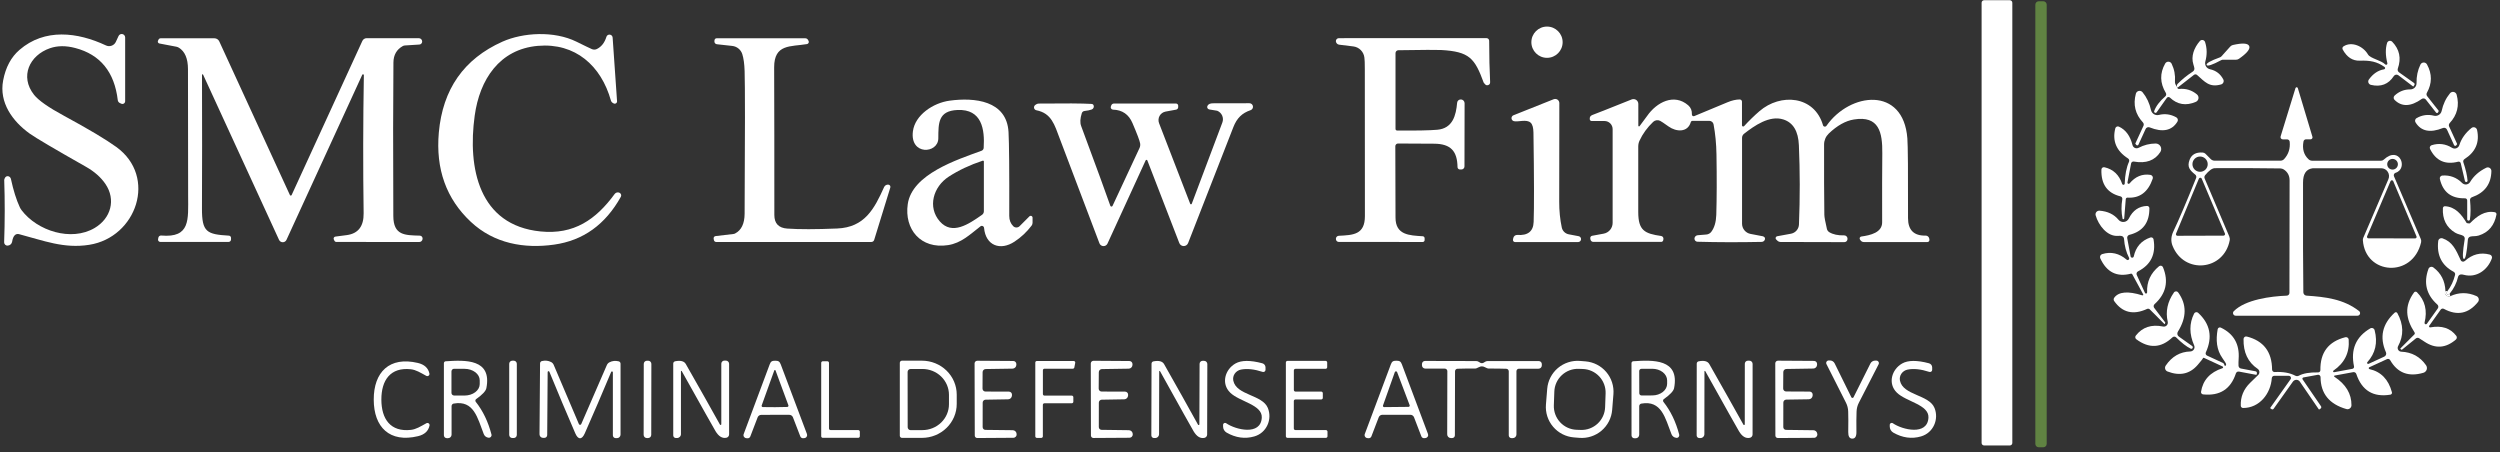 <svg width="210" height="38" viewBox="0 0 210 38" fill="none" xmlns="http://www.w3.org/2000/svg">
<rect x="0" y="0" width="210" height="38" fill="#333333" stroke="none"/>
<g clip-path="url(#clip0_78_24)">
<path d="M168.826 0.019H166.664C166.549 0.019 166.455 0.113 166.455 0.229V37.21C166.455 37.325 166.549 37.419 166.664 37.419H168.826C168.942 37.419 169.035 37.325 169.035 37.21V0.229C169.035 0.113 168.942 0.019 168.826 0.019Z" fill="white"/>
<path d="M171.636 0.106H171.255C171.096 0.106 170.968 0.235 170.968 0.394V37.284C170.968 37.443 171.096 37.571 171.255 37.571H171.636C171.794 37.571 171.923 37.443 171.923 37.284V0.394C171.923 0.235 171.794 0.106 171.636 0.106Z" fill="#608342"/>
<path d="M129.948 4.858C130.674 4.858 131.261 4.27 131.261 3.545C131.261 2.82 130.674 2.232 129.948 2.232C129.223 2.232 128.635 2.82 128.635 3.545C128.635 4.27 129.223 4.858 129.948 4.858Z" fill="white"/>
<path d="M0.348 20.352C0.411 18.575 0.413 16.834 0.355 15.129C0.353 15.088 0.369 15.033 0.403 14.964C0.433 14.904 0.47 14.861 0.513 14.835C0.549 14.813 0.59 14.8 0.633 14.799C0.676 14.798 0.719 14.807 0.759 14.827C0.799 14.847 0.834 14.877 0.862 14.914C0.89 14.95 0.91 14.993 0.919 15.039C1.124 15.991 1.371 16.78 1.661 17.403C1.702 17.491 1.752 17.574 1.81 17.652C3.126 19.394 5.977 20.313 7.948 19.152C9.319 18.345 9.755 16.771 8.855 15.452C8.474 14.893 7.931 14.413 7.226 14.013C4.576 12.512 3.001 11.583 2.5 11.226C1.045 10.184 -0.09 8.61 0.265 6.755C0.473 5.656 0.929 4.802 1.632 4.194C3.752 2.358 6.513 2.697 8.9 3.816C8.975 3.851 9.056 3.871 9.138 3.875C9.221 3.878 9.303 3.866 9.38 3.837C9.457 3.809 9.528 3.766 9.589 3.71C9.649 3.655 9.698 3.588 9.732 3.513L9.958 3.026C9.985 2.965 10.033 2.916 10.092 2.886C10.151 2.856 10.219 2.848 10.284 2.862C10.348 2.876 10.407 2.911 10.448 2.963C10.49 3.015 10.513 3.079 10.513 3.145V8.503C10.513 8.542 10.503 8.579 10.484 8.613C10.466 8.647 10.439 8.675 10.406 8.696C10.374 8.716 10.337 8.728 10.299 8.731C10.26 8.733 10.222 8.726 10.187 8.71L10.068 8.655C10.021 8.633 9.981 8.6 9.951 8.559C9.92 8.518 9.901 8.47 9.894 8.419C9.614 6.045 8.423 4.583 6.319 4.032C5.539 3.826 4.833 3.831 4.203 4.048C2.474 4.645 1.642 6.423 2.861 7.965C3.236 8.435 4.075 9.024 5.381 9.729C7.432 10.841 8.894 11.712 9.765 12.342C13.236 14.848 11.474 19.936 7.497 20.564C5.361 20.903 3.668 20.21 1.584 19.665C1.524 19.65 1.461 19.65 1.402 19.666C1.342 19.682 1.288 19.712 1.245 19.755C1.135 19.86 1.06 20.042 1.019 20.3C1.006 20.387 0.963 20.467 0.898 20.527C0.833 20.587 0.749 20.623 0.661 20.629L0.642 20.632C0.604 20.635 0.565 20.63 0.53 20.617C0.494 20.604 0.461 20.583 0.433 20.557C0.405 20.53 0.384 20.499 0.369 20.463C0.354 20.428 0.347 20.39 0.348 20.352Z" fill="white"/>
<path d="M51.552 8.69C51.422 8.63 51.344 8.547 51.316 8.442C50.497 5.523 48.326 3.581 45.184 3.852C41.955 4.132 40.29 6.681 39.874 9.719C39.271 14.119 40.216 18.923 45.406 19.442C48.203 19.723 50.052 18.455 51.632 16.294C51.675 16.235 51.737 16.192 51.808 16.172C51.879 16.152 51.954 16.156 52.023 16.184L52.032 16.19C52.063 16.203 52.092 16.223 52.115 16.247C52.138 16.272 52.156 16.301 52.167 16.333C52.178 16.365 52.183 16.399 52.18 16.433C52.178 16.466 52.168 16.499 52.152 16.529C50.85 18.867 48.983 20.206 46.548 20.548C44.042 20.903 41.506 20.465 39.555 18.639C37.488 16.707 36.59 14.207 36.861 11.136C37.186 7.492 38.967 4.947 42.203 3.5C43.926 2.732 46.535 2.571 48.426 3.503C49.148 3.86 49.582 4.069 49.726 4.129C49.791 4.156 49.862 4.169 49.934 4.167C50.005 4.165 50.075 4.148 50.139 4.116C50.519 3.929 50.786 3.588 50.939 3.094C50.957 3.034 50.996 2.983 51.048 2.949C51.101 2.915 51.163 2.9 51.225 2.908C51.287 2.915 51.345 2.944 51.388 2.989C51.431 3.034 51.457 3.093 51.461 3.155L51.832 8.5C51.835 8.534 51.829 8.568 51.815 8.599C51.8 8.63 51.777 8.656 51.748 8.676C51.72 8.695 51.687 8.707 51.652 8.709C51.618 8.712 51.583 8.705 51.552 8.69Z" fill="white"/>
<path d="M117.223 4.461V10.832C117.223 10.867 117.236 10.9 117.261 10.925C117.286 10.949 117.32 10.964 117.355 10.964C118.961 10.977 120.086 10.956 120.729 10.9C122.036 10.787 122.307 9.681 122.4 8.623C122.404 8.584 122.415 8.546 122.434 8.511C122.452 8.476 122.477 8.446 122.508 8.421C122.539 8.396 122.574 8.377 122.612 8.366C122.65 8.355 122.69 8.351 122.729 8.355H122.742C122.82 8.364 122.892 8.401 122.944 8.459C122.996 8.517 123.026 8.593 123.026 8.671L123.016 13.981C123.016 14.048 122.989 14.113 122.941 14.161C122.892 14.209 122.827 14.236 122.758 14.236H122.632C122.58 14.236 122.529 14.215 122.492 14.178C122.455 14.141 122.433 14.091 122.432 14.039C122.413 12.71 121.877 12.081 120.474 12.071C119.02 12.058 118.007 12.053 117.432 12.055C117.372 12.055 117.315 12.079 117.273 12.121C117.23 12.163 117.207 12.221 117.207 12.281C117.219 14.094 117.225 16.089 117.223 18.268C117.219 19.752 118.39 19.774 119.513 19.845C119.555 19.848 119.594 19.866 119.623 19.897C119.652 19.927 119.668 19.968 119.668 20.01V20.171C119.668 20.191 119.664 20.212 119.656 20.23C119.648 20.249 119.637 20.266 119.622 20.28C119.608 20.295 119.591 20.306 119.572 20.314C119.553 20.322 119.533 20.326 119.513 20.326L112.458 20.323C112.426 20.323 112.393 20.316 112.363 20.303C112.333 20.291 112.306 20.272 112.284 20.248C112.261 20.225 112.243 20.197 112.232 20.166C112.22 20.136 112.215 20.104 112.216 20.071V20.045C112.219 19.983 112.245 19.923 112.29 19.879C112.335 19.835 112.395 19.809 112.458 19.806C113.665 19.745 114.655 19.719 114.652 18.148C114.643 11.888 114.641 7.774 114.645 5.806C114.645 5.32 114.633 5.001 114.61 4.848C114.585 4.609 114.48 4.385 114.312 4.212C114.144 4.04 113.922 3.93 113.684 3.9L112.481 3.752C112.413 3.743 112.35 3.711 112.302 3.662C112.254 3.613 112.224 3.549 112.216 3.481L112.213 3.465C112.212 3.431 112.217 3.398 112.229 3.367C112.241 3.335 112.259 3.307 112.282 3.283C112.305 3.259 112.333 3.239 112.364 3.226C112.395 3.213 112.428 3.206 112.461 3.206L124.868 3.203C124.927 3.203 124.983 3.227 125.025 3.268C125.067 3.31 125.09 3.367 125.09 3.426C125.093 4.72 125.119 5.882 125.171 6.91C125.173 6.946 125.167 6.982 125.153 7.015C125.139 7.049 125.117 7.078 125.089 7.103C125.062 7.127 125.029 7.144 124.994 7.155C124.958 7.165 124.921 7.167 124.884 7.161C124.832 7.153 124.783 7.122 124.736 7.068C124.667 6.988 124.631 6.945 124.629 6.939C123.877 4.894 123.439 4.332 121.048 4.2C120.732 4.181 119.537 4.187 117.461 4.219C117.398 4.22 117.337 4.246 117.292 4.291C117.248 4.337 117.223 4.398 117.223 4.461Z" fill="white"/>
<path d="M30.564 6.313C30.565 6.296 30.56 6.28 30.55 6.267C30.54 6.254 30.526 6.245 30.51 6.241C30.494 6.237 30.477 6.239 30.462 6.246C30.448 6.254 30.436 6.266 30.429 6.281L24.064 20.148C24.037 20.208 23.992 20.258 23.937 20.294C23.882 20.329 23.817 20.348 23.752 20.348C23.686 20.348 23.622 20.329 23.566 20.294C23.511 20.258 23.466 20.208 23.439 20.148L17.058 6.265C17.053 6.256 17.045 6.248 17.036 6.244C17.026 6.24 17.016 6.239 17.006 6.241C16.996 6.243 16.986 6.248 16.98 6.256C16.973 6.264 16.969 6.274 16.968 6.284C16.981 10.516 16.98 14.255 16.965 17.5C16.955 19.497 17.361 19.684 19.226 19.794C19.274 19.796 19.32 19.817 19.354 19.852C19.388 19.887 19.406 19.933 19.406 19.981V20.116C19.406 20.171 19.384 20.223 19.345 20.262C19.306 20.301 19.252 20.323 19.197 20.323H13.468C13.439 20.323 13.411 20.316 13.384 20.304C13.358 20.292 13.335 20.274 13.317 20.252C13.299 20.23 13.286 20.205 13.279 20.177C13.272 20.15 13.272 20.121 13.277 20.094L13.303 19.965C13.313 19.911 13.342 19.863 13.385 19.829C13.429 19.796 13.484 19.78 13.539 19.784C16.01 20 15.806 18.445 15.803 16.448C15.801 13.442 15.797 9.895 15.79 5.806C15.788 4.916 15.531 4.315 15.019 4.003C14.955 3.965 14.884 3.938 14.81 3.923L13.384 3.652C13.36 3.647 13.338 3.637 13.319 3.622C13.3 3.608 13.284 3.59 13.273 3.569C13.262 3.548 13.255 3.524 13.255 3.501C13.254 3.477 13.258 3.454 13.268 3.432L13.316 3.329C13.332 3.295 13.356 3.267 13.387 3.247C13.418 3.227 13.454 3.216 13.49 3.216H18.013C18.098 3.216 18.182 3.241 18.254 3.287C18.326 3.333 18.384 3.399 18.419 3.477L24.352 16.384C24.358 16.398 24.369 16.409 24.381 16.417C24.394 16.425 24.409 16.429 24.424 16.429C24.439 16.429 24.454 16.425 24.467 16.417C24.48 16.409 24.49 16.398 24.497 16.384L30.436 3.442C30.467 3.372 30.518 3.312 30.583 3.271C30.648 3.229 30.723 3.207 30.8 3.206L35.187 3.21C35.257 3.21 35.324 3.236 35.374 3.283C35.425 3.33 35.456 3.395 35.461 3.465V3.474C35.464 3.507 35.459 3.54 35.449 3.572C35.438 3.603 35.422 3.632 35.4 3.657C35.379 3.682 35.352 3.702 35.323 3.717C35.294 3.731 35.262 3.74 35.229 3.742L34.006 3.819C33.945 3.824 33.885 3.841 33.832 3.871C33.316 4.159 33.055 4.617 33.048 5.245C33.018 8.37 33.015 12.668 33.039 18.139C33.045 19.784 34.013 19.758 35.268 19.794C35.301 19.795 35.333 19.803 35.363 19.817C35.393 19.831 35.42 19.852 35.441 19.877C35.463 19.902 35.479 19.932 35.488 19.963C35.498 19.995 35.501 20.028 35.497 20.061V20.071C35.49 20.142 35.458 20.208 35.406 20.256C35.354 20.304 35.286 20.33 35.216 20.329L28.252 20.323C28.218 20.323 28.185 20.313 28.156 20.295C28.128 20.276 28.105 20.25 28.09 20.219L28.039 20.11C28.028 20.086 28.023 20.06 28.024 20.033C28.025 20.007 28.032 19.982 28.045 19.959C28.058 19.936 28.076 19.916 28.098 19.901C28.12 19.887 28.145 19.878 28.171 19.874C28.752 19.799 29.073 19.757 29.136 19.748C30.09 19.619 30.56 19.006 30.545 17.91C30.491 14.082 30.498 10.216 30.564 6.313Z" fill="white"/>
<path d="M74.787 15.752L73.432 20.148C73.416 20.2 73.385 20.245 73.342 20.277C73.299 20.309 73.247 20.326 73.194 20.326H60.158C60.113 20.326 60.069 20.31 60.034 20.281C60 20.252 59.976 20.212 59.968 20.168L59.945 20.045C59.941 20.021 59.942 19.996 59.948 19.972C59.953 19.948 59.964 19.925 59.979 19.905C59.994 19.885 60.012 19.869 60.034 19.856C60.055 19.843 60.079 19.835 60.103 19.832L61.606 19.655C61.657 19.651 61.707 19.635 61.752 19.61C62.276 19.337 62.542 18.786 62.548 17.958C62.587 11.193 62.587 7.196 62.548 5.968C62.529 5.372 62.464 4.898 62.352 4.545C62.293 4.362 62.182 4.199 62.033 4.077C61.883 3.955 61.702 3.879 61.51 3.858L60.216 3.716C60.155 3.71 60.099 3.679 60.06 3.631C60.022 3.584 60.003 3.522 60.01 3.461L60.019 3.371C60.025 3.328 60.046 3.289 60.078 3.26C60.11 3.231 60.151 3.216 60.194 3.216H67.645C67.694 3.216 67.741 3.229 67.782 3.254C67.823 3.28 67.856 3.315 67.877 3.358L67.923 3.442C67.935 3.468 67.941 3.496 67.941 3.524C67.94 3.553 67.933 3.581 67.92 3.606C67.907 3.632 67.888 3.654 67.865 3.671C67.842 3.687 67.815 3.699 67.787 3.703C66.413 3.935 65.023 3.677 65.029 5.661C65.042 9.113 65.047 13.246 65.045 18.061C65.045 18.769 65.404 19.148 66.123 19.2C67.125 19.271 68.526 19.269 70.326 19.194C72.623 19.097 73.436 17.561 74.264 15.716C74.294 15.651 74.342 15.597 74.402 15.559C74.463 15.522 74.533 15.504 74.603 15.507L74.623 15.51C74.651 15.512 74.678 15.52 74.702 15.534C74.727 15.548 74.747 15.568 74.763 15.591C74.779 15.614 74.789 15.641 74.793 15.669C74.798 15.696 74.795 15.725 74.787 15.752Z" fill="white"/>
<path d="M182.91 7.368C182.834 7.234 182.84 7.125 182.926 7.039C183.291 6.669 183.715 6.326 184.197 6.01C184.241 5.981 184.276 5.942 184.299 5.895C184.323 5.849 184.333 5.797 184.329 5.745C184.325 5.687 184.297 5.576 184.245 5.413C184.026 4.729 184.3 4.013 184.79 3.445C184.82 3.411 184.858 3.385 184.901 3.37C184.943 3.356 184.989 3.353 185.033 3.361C185.078 3.37 185.119 3.391 185.153 3.421C185.187 3.451 185.212 3.489 185.226 3.532C185.396 4.061 185.403 4.605 185.248 5.165C185.229 5.234 185.225 5.306 185.234 5.376C185.244 5.447 185.268 5.515 185.304 5.576C185.341 5.637 185.389 5.69 185.447 5.731C185.504 5.772 185.57 5.801 185.639 5.816C186.142 5.924 186.514 6.208 186.755 6.668C186.776 6.707 186.787 6.75 186.789 6.795C186.79 6.839 186.782 6.884 186.764 6.924C186.746 6.965 186.719 7.002 186.685 7.031C186.651 7.06 186.611 7.082 186.568 7.094C185.581 7.371 185.213 6.874 184.552 6.297C184.516 6.265 184.471 6.247 184.424 6.245C184.376 6.243 184.33 6.258 184.293 6.287L182.91 7.368Z" fill="white"/>
<path d="M200.358 5.41C200.374 5.427 200.396 5.438 200.419 5.442C200.443 5.446 200.467 5.442 200.487 5.43C200.508 5.419 200.524 5.401 200.534 5.379C200.543 5.357 200.545 5.333 200.539 5.31C200.375 4.654 200.368 4.086 200.516 3.606C200.529 3.564 200.553 3.526 200.585 3.496C200.618 3.466 200.657 3.445 200.701 3.435C200.744 3.425 200.789 3.426 200.832 3.439C200.875 3.451 200.914 3.475 200.945 3.506C201.562 4.145 201.719 4.897 201.416 5.761C201.397 5.817 201.396 5.878 201.414 5.934C201.432 5.991 201.468 6.04 201.516 6.074L202.774 6.968C202.802 6.987 202.82 7.017 202.826 7.05C202.832 7.083 202.825 7.117 202.806 7.145L202.726 7.258C202.724 7.26 202.722 7.262 202.72 7.264C202.717 7.265 202.715 7.266 202.712 7.266C202.709 7.267 202.706 7.266 202.704 7.265C202.701 7.265 202.699 7.263 202.697 7.261L201.465 6.323C201.435 6.3 201.402 6.284 201.366 6.276C201.331 6.267 201.294 6.266 201.258 6.272C201.222 6.278 201.187 6.292 201.157 6.313C201.126 6.333 201.1 6.359 201.081 6.39C200.631 7.081 199.989 7.327 199.155 7.129C199.108 7.118 199.065 7.095 199.029 7.064C198.993 7.032 198.966 6.992 198.949 6.947C198.932 6.902 198.927 6.854 198.934 6.807C198.94 6.76 198.959 6.716 198.987 6.677C199.342 6.189 199.767 5.904 200.261 5.823C200.282 5.818 200.302 5.808 200.317 5.793C200.333 5.778 200.343 5.759 200.348 5.739C200.353 5.718 200.352 5.697 200.344 5.677C200.337 5.658 200.324 5.641 200.306 5.629C199.677 5.174 199.081 5.068 198.219 5.097C197.615 5.116 197.138 4.803 196.787 4.158C196.763 4.114 196.756 4.063 196.768 4.015C196.78 3.966 196.81 3.924 196.852 3.897C197.545 3.445 198.51 3.884 198.91 4.574C199.106 4.91 200.029 5.068 200.358 5.41Z" fill="white"/>
<path d="M188.932 3.865C189.04 4.105 188.754 4.463 188.074 4.939C188.003 4.989 187.917 5.016 187.829 5.016H186.729C186.676 5.016 186.624 5.029 186.577 5.055C185.825 5.457 185.418 5.591 185.358 5.458C185.298 5.323 185.669 5.11 186.471 4.819C186.522 4.802 186.567 4.772 186.603 4.732L187.339 3.913C187.397 3.847 187.474 3.801 187.558 3.781C188.367 3.596 188.825 3.624 188.932 3.865Z" fill="white"/>
<path d="M182.91 7.368C182.871 7.348 182.872 7.365 182.913 7.416C182.927 7.436 182.947 7.451 182.969 7.461C182.991 7.47 183.015 7.474 183.039 7.471C183.611 7.417 184.112 7.57 184.542 7.929C184.591 7.97 184.628 8.022 184.651 8.081C184.674 8.14 184.681 8.204 184.672 8.267C184.663 8.33 184.638 8.389 184.599 8.44C184.561 8.49 184.51 8.53 184.452 8.555C183.624 8.91 182.897 8.79 182.271 8.197C182.253 8.18 182.232 8.167 182.209 8.159C182.186 8.151 182.161 8.148 182.137 8.15C182.113 8.152 182.09 8.159 182.069 8.171C182.048 8.183 182.03 8.2 182.016 8.219L181.155 9.436C181.138 9.458 181.114 9.473 181.087 9.479C181.061 9.486 181.032 9.482 181.008 9.469C180.983 9.456 180.964 9.435 180.954 9.409C180.944 9.384 180.943 9.355 180.952 9.329C181.1 8.916 181.41 8.506 181.881 8.1C181.922 8.065 181.95 8.017 181.958 7.963C181.967 7.909 181.957 7.854 181.929 7.806C181.43 6.976 181.412 6.154 181.874 5.339C181.902 5.289 181.942 5.249 181.991 5.221C182.04 5.193 182.096 5.18 182.153 5.182C182.209 5.184 182.264 5.201 182.311 5.232C182.358 5.264 182.395 5.307 182.419 5.358C182.643 5.82 182.735 6.311 182.697 6.829C182.688 6.944 182.718 7.06 182.781 7.158L182.91 7.368Z" fill="white"/>
<path d="M204.629 9.455L203.768 8.361C203.727 8.31 203.668 8.277 203.604 8.268C203.54 8.259 203.475 8.275 203.423 8.313C202.504 8.967 201.743 8.991 201.139 8.387C201.115 8.363 201.097 8.334 201.084 8.303C201.072 8.272 201.066 8.238 201.067 8.204C201.068 8.171 201.076 8.138 201.09 8.107C201.104 8.076 201.124 8.049 201.148 8.026C201.527 7.677 201.967 7.505 202.468 7.51C202.537 7.511 202.605 7.497 202.669 7.471C202.734 7.445 202.792 7.406 202.84 7.357C202.889 7.307 202.927 7.248 202.953 7.184C202.979 7.119 202.992 7.05 202.99 6.981C202.977 6.413 203.086 5.895 203.316 5.426C203.341 5.374 203.379 5.331 203.427 5.3C203.475 5.269 203.531 5.252 203.588 5.25C203.645 5.249 203.701 5.264 203.751 5.292C203.8 5.321 203.841 5.363 203.868 5.413C204.304 6.211 204.301 7.004 203.858 7.794C203.834 7.837 203.823 7.886 203.826 7.936C203.83 7.985 203.848 8.032 203.877 8.071L204.845 9.3C204.85 9.306 204.852 9.313 204.853 9.319C204.853 9.326 204.852 9.333 204.848 9.339L204.8 9.439C204.793 9.454 204.782 9.467 204.768 9.477C204.754 9.486 204.738 9.492 204.72 9.494C204.703 9.495 204.686 9.493 204.67 9.486C204.654 9.479 204.64 9.468 204.629 9.455Z" fill="white"/>
<path d="M192.819 7.406C192.825 7.384 192.838 7.365 192.856 7.351C192.874 7.336 192.896 7.329 192.919 7.329C192.942 7.329 192.965 7.336 192.983 7.351C193.001 7.365 193.014 7.384 193.019 7.406L194.245 11.494C194.252 11.518 194.253 11.544 194.249 11.569C194.244 11.594 194.234 11.617 194.218 11.638C194.203 11.658 194.183 11.675 194.16 11.686C194.138 11.697 194.113 11.703 194.087 11.703H193.706C193.656 11.703 193.607 11.721 193.568 11.753C193.529 11.786 193.503 11.831 193.494 11.881C193.375 12.509 193.518 13.01 193.923 13.384C194.003 13.458 194.109 13.5 194.219 13.5H200.013C200.096 13.5 200.175 13.468 200.235 13.41C201.574 12.177 202.319 14.177 201.232 14.513C201.203 14.522 201.175 14.537 201.152 14.557C201.129 14.577 201.11 14.602 201.097 14.63C201.084 14.657 201.077 14.687 201.076 14.718C201.076 14.748 201.081 14.779 201.094 14.806L203.345 20.074C203.385 20.162 203.394 20.262 203.371 20.358C202.668 23.377 198.677 23.094 198.481 20.174C198.476 20.106 198.489 20.039 198.516 19.977L200.626 15.052C200.668 14.951 200.686 14.842 200.676 14.733C200.666 14.624 200.63 14.52 200.57 14.429C200.51 14.338 200.429 14.263 200.334 14.211C200.238 14.16 200.131 14.132 200.023 14.132H194.303C194.275 14.132 194.248 14.136 194.223 14.142C193.713 14.222 193.457 14.615 193.455 15.323C193.446 19.682 193.455 22.758 193.481 24.552C193.481 24.625 193.51 24.694 193.56 24.747C193.61 24.8 193.679 24.831 193.752 24.835C195.31 24.936 196.871 25.116 198.165 26.132C198.2 26.16 198.227 26.198 198.24 26.242C198.252 26.285 198.251 26.332 198.236 26.375C198.221 26.418 198.193 26.454 198.156 26.48C198.119 26.506 198.074 26.52 198.029 26.519H187.797C187.753 26.52 187.709 26.507 187.672 26.482C187.636 26.458 187.607 26.423 187.59 26.382C187.573 26.341 187.568 26.296 187.577 26.253C187.586 26.21 187.607 26.17 187.639 26.139C188.61 25.161 190.758 24.884 192.087 24.835C192.148 24.833 192.205 24.807 192.247 24.764C192.289 24.721 192.313 24.663 192.313 24.603C192.324 20.988 192.328 17.84 192.326 15.158C192.326 14.756 192.163 14.448 191.839 14.236C191.754 14.181 191.656 14.151 191.555 14.148C189.916 14.123 188.082 14.115 186.052 14.126C185.824 14.128 185.549 14.326 185.229 14.719C185.198 14.757 185.178 14.803 185.171 14.851C185.164 14.9 185.171 14.949 185.19 14.994L187.258 19.861C187.302 19.966 187.315 20.083 187.294 20.197C186.803 22.742 183.465 23.064 182.497 20.655C182.338 20.264 182.361 19.854 182.568 19.426C183.006 18.508 183.642 17.016 184.474 14.952C184.494 14.903 184.497 14.849 184.484 14.798C184.471 14.747 184.441 14.701 184.4 14.668C183.952 14.303 183.697 14.036 183.923 13.432C184.09 12.981 184.459 12.774 185.029 12.813C185.117 12.819 185.199 12.857 185.261 12.919L185.7 13.361C185.743 13.404 185.794 13.438 185.851 13.462C185.907 13.485 185.968 13.497 186.029 13.497H191.561C191.62 13.497 191.678 13.484 191.732 13.46C191.785 13.437 191.832 13.402 191.871 13.358C192.234 12.958 192.389 12.475 192.335 11.91C192.33 11.854 192.304 11.802 192.263 11.764C192.222 11.727 192.168 11.706 192.113 11.707H191.752C191.722 11.706 191.692 11.699 191.666 11.686C191.639 11.672 191.616 11.652 191.598 11.629C191.581 11.605 191.569 11.577 191.564 11.548C191.56 11.519 191.562 11.489 191.571 11.461L192.819 7.406ZM185.448 13.79C185.448 13.62 185.381 13.457 185.26 13.336C185.14 13.216 184.977 13.148 184.806 13.148C184.636 13.148 184.473 13.216 184.353 13.336C184.232 13.457 184.165 13.62 184.165 13.79C184.165 13.961 184.232 14.124 184.353 14.244C184.473 14.365 184.636 14.432 184.806 14.432C184.977 14.432 185.14 14.365 185.26 14.244C185.381 14.124 185.448 13.961 185.448 13.79ZM201.423 13.797C201.423 13.678 201.375 13.564 201.291 13.48C201.207 13.396 201.093 13.348 200.974 13.348C200.855 13.348 200.741 13.396 200.657 13.48C200.573 13.564 200.526 13.678 200.526 13.797C200.526 13.916 200.573 14.03 200.657 14.114C200.741 14.198 200.855 14.245 200.974 14.245C201.093 14.245 201.207 14.198 201.291 14.114C201.375 14.03 201.423 13.916 201.423 13.797ZM182.787 19.626C182.779 19.646 182.775 19.667 182.777 19.689C182.779 19.71 182.786 19.731 182.798 19.749C182.81 19.767 182.826 19.781 182.845 19.791C182.864 19.802 182.885 19.807 182.906 19.806L186.777 19.794C186.799 19.793 186.82 19.788 186.838 19.777C186.857 19.767 186.872 19.752 186.884 19.734C186.895 19.716 186.902 19.696 186.904 19.675C186.906 19.654 186.902 19.632 186.894 19.613L184.945 15.007C184.935 14.983 184.919 14.963 184.898 14.948C184.876 14.934 184.851 14.927 184.826 14.927C184.8 14.927 184.775 14.934 184.754 14.948C184.733 14.963 184.716 14.983 184.706 15.007L182.787 19.626ZM198.836 19.848C198.828 19.867 198.824 19.887 198.826 19.907C198.828 19.927 198.834 19.946 198.845 19.963C198.856 19.98 198.871 19.994 198.888 20.004C198.906 20.014 198.925 20.019 198.945 20.019L202.874 20.026C202.894 20.026 202.914 20.021 202.931 20.011C202.949 20.002 202.964 19.988 202.975 19.972C202.986 19.955 202.993 19.936 202.995 19.916C202.997 19.897 202.994 19.877 202.987 19.858L201.032 15.216C201.023 15.194 201.007 15.175 200.987 15.162C200.967 15.148 200.943 15.141 200.919 15.141C200.895 15.141 200.872 15.148 200.852 15.162C200.832 15.175 200.816 15.194 200.806 15.216L198.836 19.848Z" fill="white"/>
<path d="M179.629 12.152C179.622 12.168 179.61 12.182 179.596 12.193C179.582 12.204 179.565 12.21 179.547 12.213C179.53 12.216 179.512 12.214 179.495 12.207C179.478 12.201 179.463 12.191 179.452 12.177L179.377 12.087C179.373 12.082 179.369 12.076 179.368 12.069C179.367 12.062 179.368 12.055 179.371 12.048L180.052 10.568C180.073 10.521 180.079 10.469 180.071 10.417C180.062 10.366 180.039 10.319 180.003 10.281C179.362 9.59 179.166 8.787 179.413 7.871C179.428 7.814 179.459 7.761 179.502 7.72C179.545 7.679 179.598 7.651 179.656 7.638C179.714 7.625 179.774 7.629 179.831 7.648C179.887 7.668 179.936 7.702 179.974 7.748C180.32 8.168 180.557 8.667 180.684 9.245C180.699 9.316 180.729 9.383 180.771 9.442C180.813 9.501 180.866 9.551 180.927 9.59C180.988 9.628 181.057 9.653 181.128 9.664C181.199 9.676 181.272 9.672 181.342 9.655C181.849 9.528 182.338 9.595 182.806 9.855C182.837 9.872 182.864 9.895 182.886 9.923C182.908 9.951 182.923 9.982 182.933 10.017C182.942 10.05 182.944 10.086 182.939 10.121C182.934 10.156 182.922 10.189 182.903 10.219C182.439 10.979 181.661 11.139 180.571 10.7C180.508 10.675 180.438 10.675 180.374 10.7C180.311 10.725 180.26 10.774 180.232 10.835L179.629 12.152Z" fill="white"/>
<path d="M206.142 12.19L205.545 10.887C205.517 10.826 205.466 10.777 205.404 10.752C205.341 10.727 205.272 10.727 205.21 10.752C204.132 11.186 203.363 11.028 202.903 10.277C202.885 10.248 202.873 10.214 202.868 10.18C202.863 10.145 202.865 10.11 202.874 10.076C202.883 10.042 202.899 10.011 202.921 9.983C202.942 9.956 202.969 9.933 203 9.916C203.465 9.658 203.947 9.592 204.448 9.719C204.518 9.737 204.59 9.74 204.66 9.729C204.731 9.718 204.799 9.693 204.86 9.655C204.92 9.617 204.973 9.567 205.014 9.508C205.056 9.45 205.085 9.383 205.1 9.313C205.225 8.741 205.459 8.247 205.803 7.832C205.841 7.787 205.89 7.753 205.945 7.734C206.001 7.715 206.061 7.711 206.118 7.724C206.175 7.737 206.228 7.765 206.271 7.806C206.313 7.846 206.343 7.898 206.358 7.955C206.603 8.86 206.409 9.655 205.774 10.339C205.739 10.377 205.716 10.424 205.707 10.474C205.699 10.525 205.705 10.576 205.726 10.623L206.397 12.087C206.4 12.094 206.401 12.101 206.4 12.108C206.398 12.115 206.395 12.121 206.39 12.126L206.319 12.216C206.308 12.23 206.294 12.241 206.277 12.247C206.261 12.254 206.243 12.256 206.225 12.253C206.207 12.251 206.19 12.244 206.176 12.233C206.161 12.222 206.149 12.207 206.142 12.19Z" fill="white"/>
<path d="M142.319 9.752C143.683 9.184 144.616 8.796 145.119 8.587C145.487 8.434 145.826 8.357 146.135 8.355C146.16 8.354 146.185 8.359 146.208 8.368C146.231 8.377 146.252 8.391 146.27 8.409C146.288 8.426 146.302 8.447 146.311 8.47C146.321 8.493 146.326 8.517 146.326 8.542V10.523C146.325 10.544 146.331 10.565 146.343 10.582C146.355 10.6 146.372 10.614 146.391 10.621C146.411 10.629 146.433 10.631 146.453 10.626C146.474 10.621 146.492 10.61 146.506 10.594C146.919 10.142 147.347 9.725 147.79 9.342C149.565 7.806 152.41 8.029 153.132 10.519C153.14 10.549 153.156 10.575 153.179 10.596C153.202 10.617 153.23 10.63 153.26 10.635C153.291 10.64 153.322 10.636 153.351 10.625C153.38 10.613 153.404 10.593 153.423 10.568C155.394 7.745 159.887 7.226 160.219 11.626C160.265 12.243 160.283 14.473 160.274 18.316C160.272 19.323 160.766 19.814 161.755 19.79C161.826 19.789 161.895 19.813 161.95 19.858C162.005 19.903 162.042 19.966 162.055 20.035L162.071 20.126C162.076 20.151 162.075 20.177 162.068 20.202C162.062 20.226 162.05 20.25 162.034 20.269C162.018 20.289 161.997 20.305 161.974 20.316C161.951 20.327 161.926 20.332 161.9 20.332H156.561C156.507 20.332 156.454 20.319 156.406 20.294C156.358 20.269 156.316 20.232 156.284 20.187L156.235 20.116C156.221 20.093 156.212 20.067 156.209 20.04C156.207 20.013 156.212 19.986 156.223 19.961C156.235 19.936 156.252 19.915 156.274 19.898C156.296 19.882 156.321 19.872 156.348 19.868C157.123 19.761 158.103 19.535 158.1 18.674C158.094 16.201 158.098 14.272 158.113 12.887C158.135 11.116 157.835 9.694 155.729 10.036C155.026 10.149 154.322 10.544 153.616 11.219C153.493 11.338 153.394 11.479 153.326 11.636C153.259 11.793 153.224 11.962 153.223 12.132C153.216 14.515 153.224 16.486 153.245 18.045C153.247 18.23 153.319 18.626 153.461 19.232C153.488 19.344 153.559 19.441 153.658 19.503C153.976 19.695 154.391 19.784 154.903 19.771C154.94 19.77 154.976 19.776 155.01 19.788C155.044 19.801 155.076 19.82 155.102 19.845C155.129 19.87 155.15 19.9 155.166 19.933C155.181 19.966 155.189 20.002 155.19 20.039V20.058C155.193 20.094 155.188 20.13 155.176 20.164C155.164 20.198 155.146 20.229 155.121 20.256C155.096 20.282 155.067 20.303 155.034 20.317C155.001 20.331 154.965 20.339 154.929 20.339L149.568 20.326C149.466 20.324 149.369 20.283 149.297 20.213L149.197 20.113C149.176 20.093 149.162 20.067 149.155 20.039C149.148 20.011 149.149 19.981 149.157 19.954C149.166 19.926 149.182 19.901 149.204 19.882C149.226 19.863 149.252 19.85 149.281 19.845L150.442 19.632C150.626 19.597 150.792 19.502 150.914 19.36C151.036 19.219 151.106 19.041 151.113 18.855C151.203 16.614 151.201 14.395 151.106 12.197C151.057 11.02 150.624 10.3 149.806 10.036C148.642 9.658 147.358 10.565 146.497 11.239C146.446 11.279 146.404 11.33 146.376 11.389C146.347 11.447 146.332 11.512 146.332 11.577V18.79C146.332 18.994 146.403 19.19 146.533 19.347C146.662 19.504 146.842 19.61 147.042 19.648L148.084 19.848C148.109 19.853 148.134 19.864 148.155 19.881C148.209 19.922 148.238 19.946 148.242 19.955C148.258 19.995 148.263 20.038 148.258 20.081C148.252 20.124 148.235 20.165 148.209 20.201C148.182 20.236 148.147 20.266 148.106 20.287C148.065 20.307 148.02 20.319 147.974 20.319C146.073 20.358 144.277 20.354 142.587 20.306C142.553 20.306 142.519 20.298 142.487 20.284C142.456 20.27 142.428 20.249 142.404 20.224C142.381 20.199 142.363 20.169 142.351 20.137C142.339 20.104 142.334 20.07 142.335 20.035V20.026C142.341 19.957 142.372 19.892 142.422 19.843C142.473 19.794 142.539 19.764 142.61 19.758L143.329 19.7C143.412 19.694 143.493 19.67 143.566 19.63C143.639 19.59 143.702 19.535 143.752 19.468C144.01 19.122 144.148 18.651 144.168 18.055C144.211 16.653 144.216 14.962 144.184 12.984C144.169 12.072 144.087 11.226 143.939 10.445C143.924 10.363 143.88 10.288 143.815 10.235C143.75 10.181 143.668 10.152 143.584 10.152H142.171C142.138 10.152 142.106 10.162 142.079 10.182C142.053 10.202 142.034 10.23 142.026 10.261C141.765 11.145 140.81 11.087 140.158 10.623C139.777 10.352 139.543 10.195 139.455 10.152C139.36 10.104 139.253 10.086 139.148 10.101C139.043 10.116 138.945 10.163 138.868 10.236C138.373 10.707 137.991 11.231 137.723 11.81C137.65 11.963 137.613 12.13 137.613 12.3C137.609 14.048 137.609 15.888 137.613 17.819C137.616 19.358 138.145 19.623 139.535 19.823C139.566 19.827 139.595 19.838 139.622 19.854C139.648 19.871 139.671 19.892 139.689 19.917C139.706 19.943 139.719 19.971 139.725 20.002C139.732 20.032 139.732 20.063 139.726 20.094L139.71 20.181C139.702 20.22 139.681 20.255 139.651 20.28C139.62 20.305 139.582 20.319 139.542 20.319H133.839C133.782 20.32 133.727 20.3 133.683 20.264C133.639 20.228 133.61 20.178 133.6 20.123L133.584 20.026C133.575 19.977 133.585 19.927 133.614 19.886C133.642 19.844 133.686 19.816 133.735 19.806L134.71 19.626C134.921 19.587 135.111 19.475 135.249 19.31C135.386 19.145 135.461 18.937 135.461 18.723V10.845C135.461 10.665 135.389 10.492 135.261 10.364C135.133 10.236 134.959 10.165 134.777 10.165H133.697C133.66 10.164 133.624 10.151 133.595 10.127C133.567 10.102 133.548 10.069 133.542 10.032C133.514 9.847 133.587 9.723 133.761 9.658C134.116 9.527 135.216 9.091 137.061 8.352C137.123 8.327 137.19 8.318 137.256 8.325C137.322 8.332 137.386 8.355 137.441 8.392C137.496 8.429 137.541 8.48 137.572 8.538C137.603 8.597 137.619 8.663 137.619 8.729V10.561C137.62 10.573 137.623 10.585 137.63 10.594C137.637 10.604 137.647 10.611 137.659 10.615C137.67 10.619 137.682 10.619 137.693 10.616C137.705 10.613 137.715 10.606 137.723 10.597C138.041 10.177 138.254 9.89 138.361 9.736C139.158 8.59 140.623 7.816 141.813 8.848C142.032 9.038 142.134 9.292 142.119 9.613C142.119 9.637 142.124 9.662 142.135 9.684C142.146 9.706 142.162 9.725 142.182 9.739C142.202 9.752 142.225 9.761 142.249 9.763C142.273 9.765 142.297 9.761 142.319 9.752Z" fill="white"/>
<path d="M82.661 19.145C82.658 19.111 82.645 19.079 82.625 19.051C82.605 19.024 82.578 19.002 82.547 18.989C82.516 18.975 82.482 18.97 82.449 18.974C82.416 18.979 82.384 18.992 82.358 19.013C81.468 19.706 80.742 20.419 79.639 20.59C77.342 20.948 75.945 19.252 76.252 17.142C76.619 14.626 80.387 13.419 82.448 12.665C82.498 12.646 82.542 12.614 82.574 12.571C82.606 12.529 82.625 12.479 82.629 12.426C82.729 10.864 82.481 9.148 80.426 9.239C78.797 9.31 78.826 10.352 78.819 11.619C78.81 12.923 76.422 13.077 76.684 11.032C76.858 9.665 78.387 8.639 79.774 8.455C81.855 8.174 84.561 8.436 84.716 11.087C84.768 12.005 84.788 14.355 84.777 18.136C84.777 18.488 84.889 18.776 85.113 19C85.184 19.07 85.28 19.11 85.38 19.109C85.481 19.109 85.577 19.068 85.648 18.997L86.471 18.174C86.493 18.152 86.52 18.138 86.55 18.132C86.58 18.126 86.612 18.129 86.64 18.14C86.668 18.152 86.692 18.172 86.709 18.198C86.727 18.223 86.736 18.253 86.735 18.284V18.71C86.735 18.798 86.707 18.883 86.655 18.952C86.244 19.491 85.764 19.941 85.216 20.3C84.032 21.081 82.797 20.639 82.661 19.145ZM82.645 13.565C82.645 13.553 82.643 13.542 82.638 13.532C82.632 13.522 82.625 13.513 82.615 13.507C82.606 13.5 82.595 13.496 82.583 13.494C82.572 13.492 82.56 13.493 82.548 13.497C81.477 13.852 80.525 14.3 79.69 14.842C78.387 15.69 77.894 17.407 78.948 18.603C79.984 19.774 81.358 18.839 82.49 18.045C82.538 18.011 82.577 17.966 82.604 17.914C82.631 17.862 82.645 17.804 82.645 17.745V13.565Z" fill="white"/>
<path d="M130.984 8.658C130.982 13.439 130.979 16.198 130.974 16.936C130.972 17.707 131.044 18.433 131.19 19.113C131.22 19.253 131.291 19.382 131.393 19.483C131.496 19.584 131.626 19.653 131.768 19.681L132.616 19.842C132.675 19.855 132.727 19.89 132.762 19.938C132.797 19.987 132.814 20.047 132.808 20.107C132.803 20.167 132.776 20.223 132.732 20.264C132.688 20.306 132.631 20.33 132.571 20.332H127.261C127.236 20.332 127.21 20.327 127.187 20.316C127.164 20.305 127.144 20.289 127.127 20.269C127.111 20.25 127.099 20.226 127.093 20.202C127.086 20.177 127.086 20.151 127.09 20.126L127.116 19.997C127.13 19.919 127.173 19.85 127.235 19.802C127.297 19.754 127.376 19.73 127.455 19.735C128.339 19.798 128.796 19.436 128.826 18.648C128.871 17.453 128.866 14.95 128.81 11.139C128.803 10.719 128.724 10.441 128.571 10.303C128.226 9.994 127.558 10.258 127.177 10.181C127.122 10.17 127.071 10.141 127.033 10.099C126.995 10.057 126.972 10.004 126.967 9.948C126.962 9.891 126.975 9.835 127.005 9.787C127.035 9.738 127.079 9.701 127.132 9.681L130.51 8.335C130.562 8.314 130.619 8.307 130.675 8.313C130.731 8.319 130.784 8.339 130.831 8.37C130.878 8.402 130.916 8.445 130.943 8.495C130.969 8.545 130.984 8.601 130.984 8.658Z" fill="white"/>
<path d="M93.268 17.287C93.274 17.306 93.286 17.322 93.302 17.333C93.318 17.345 93.337 17.352 93.356 17.353C93.376 17.354 93.395 17.349 93.412 17.339C93.429 17.329 93.443 17.314 93.452 17.297L95.719 12.435C95.776 12.314 95.794 12.178 95.771 12.048C95.737 11.829 95.522 11.26 95.129 10.342C94.819 9.611 94.274 9.233 93.493 9.21C93.462 9.209 93.431 9.2 93.403 9.184C93.375 9.169 93.351 9.147 93.334 9.121C93.316 9.095 93.305 9.065 93.301 9.034C93.297 9.003 93.302 8.971 93.313 8.942L93.348 8.848C93.365 8.804 93.395 8.766 93.434 8.739C93.474 8.711 93.52 8.697 93.568 8.697H98.787C98.835 8.697 98.881 8.716 98.915 8.75C98.949 8.784 98.968 8.83 98.968 8.877V9C98.968 9.05 98.95 9.098 98.919 9.136C98.887 9.175 98.843 9.201 98.793 9.21L97.906 9.374C97.802 9.394 97.702 9.436 97.616 9.498C97.529 9.56 97.457 9.64 97.405 9.733C97.353 9.826 97.322 9.93 97.315 10.036C97.307 10.142 97.323 10.249 97.361 10.348L99.974 17.113C99.979 17.127 99.988 17.14 100 17.149C100.012 17.158 100.027 17.163 100.042 17.163C100.057 17.163 100.072 17.158 100.084 17.149C100.096 17.14 100.105 17.127 100.11 17.113L102.677 10.294C102.749 10.105 102.743 9.896 102.663 9.711C102.582 9.526 102.432 9.379 102.245 9.303C102.243 9.301 102.021 9.265 101.581 9.194C101.548 9.189 101.517 9.176 101.49 9.157C101.463 9.138 101.441 9.113 101.426 9.084C101.41 9.055 101.402 9.023 101.401 8.991C101.401 8.958 101.408 8.926 101.423 8.897C101.496 8.742 101.667 8.669 101.935 8.677C102.131 8.682 103.135 8.68 104.948 8.671C105.02 8.67 105.089 8.695 105.144 8.741C105.198 8.786 105.235 8.85 105.247 8.92C105.259 8.991 105.246 9.063 105.209 9.124C105.173 9.185 105.116 9.232 105.048 9.255C104.335 9.497 103.9 9.916 103.603 10.677C102.304 14.009 101.037 17.256 99.8 20.419C99.77 20.494 99.719 20.557 99.653 20.602C99.587 20.646 99.509 20.67 99.43 20.67C99.35 20.669 99.272 20.645 99.206 20.6C99.141 20.555 99.09 20.491 99.061 20.416L96.377 13.474C96.372 13.46 96.362 13.448 96.35 13.44C96.337 13.431 96.323 13.426 96.308 13.426C96.292 13.426 96.278 13.43 96.265 13.438C96.252 13.446 96.242 13.457 96.235 13.471L93.029 20.461C92.998 20.527 92.949 20.582 92.887 20.62C92.826 20.657 92.754 20.676 92.682 20.673C92.609 20.671 92.54 20.646 92.481 20.604C92.422 20.562 92.377 20.503 92.352 20.436C90.328 15.1 89.217 12.169 89.019 11.642C88.577 10.471 88.329 9.513 87.052 9.261C87.006 9.252 86.965 9.23 86.931 9.198C86.898 9.166 86.874 9.125 86.863 9.08C86.852 9.035 86.854 8.988 86.868 8.944C86.883 8.901 86.909 8.862 86.945 8.832C87.053 8.744 87.159 8.7 87.264 8.7C89.447 8.674 90.919 8.684 91.681 8.729C91.767 8.733 91.826 8.769 91.858 8.835C91.874 8.869 91.882 8.905 91.882 8.942C91.883 8.979 91.875 9.015 91.86 9.05C91.846 9.084 91.824 9.115 91.796 9.141C91.768 9.167 91.736 9.187 91.7 9.2C91.539 9.256 91.338 9.297 91.097 9.323C91.045 9.328 90.996 9.349 90.956 9.382C90.916 9.416 90.886 9.46 90.871 9.51C90.731 9.948 90.713 10.306 90.816 10.584C92.134 14.137 92.952 16.371 93.268 17.287Z" fill="white"/>
<path d="M178.435 18.342C178.434 18.362 178.426 18.38 178.412 18.394C178.398 18.407 178.38 18.415 178.361 18.416H178.345C178.334 18.416 178.324 18.413 178.315 18.406C178.306 18.399 178.3 18.389 178.297 18.377C178.185 17.827 178.177 17.279 178.274 16.732C178.283 16.68 178.272 16.626 178.242 16.582C178.213 16.537 178.168 16.506 178.116 16.494C177.011 16.221 176.478 15.47 176.519 14.242C176.52 14.212 176.527 14.182 176.541 14.155C176.555 14.128 176.574 14.105 176.598 14.086C176.622 14.068 176.65 14.055 176.68 14.048C176.71 14.042 176.741 14.042 176.771 14.048C177.509 14.216 178.006 14.684 178.264 15.452C178.273 15.476 178.29 15.496 178.312 15.509C178.333 15.522 178.359 15.527 178.384 15.523C178.409 15.52 178.432 15.507 178.449 15.488C178.466 15.469 178.476 15.445 178.477 15.419C178.499 14.686 178.618 14.076 178.835 13.59C178.858 13.542 178.862 13.487 178.847 13.436C178.833 13.384 178.8 13.34 178.755 13.31C177.772 12.68 177.416 11.835 177.687 10.777C177.695 10.747 177.709 10.719 177.729 10.695C177.75 10.671 177.775 10.651 177.803 10.638C177.832 10.624 177.863 10.617 177.895 10.617C177.926 10.616 177.958 10.623 177.987 10.636C178.557 10.898 178.938 11.414 179.129 12.184C179.142 12.236 179.167 12.286 179.201 12.327C179.236 12.369 179.28 12.402 179.329 12.425C179.378 12.447 179.432 12.458 179.486 12.456C179.541 12.455 179.594 12.441 179.642 12.416C180.091 12.18 180.569 12.059 181.074 12.055C181.158 12.054 181.24 12.076 181.312 12.119C181.385 12.161 181.444 12.222 181.484 12.296C181.525 12.369 181.544 12.452 181.541 12.536C181.539 12.619 181.513 12.701 181.468 12.771C181.005 13.485 180.264 13.752 179.245 13.571C179.219 13.566 179.193 13.567 179.167 13.572C179.141 13.577 179.117 13.588 179.095 13.602C179.074 13.617 179.055 13.636 179.041 13.658C179.027 13.679 179.017 13.704 179.013 13.729L178.706 15.329C178.703 15.35 178.707 15.372 178.717 15.391C178.728 15.41 178.744 15.426 178.763 15.435C178.783 15.444 178.805 15.446 178.826 15.442C178.847 15.437 178.866 15.426 178.881 15.41C179.367 14.825 179.953 14.585 180.639 14.69C180.673 14.696 180.706 14.709 180.735 14.729C180.764 14.748 180.789 14.774 180.807 14.804C180.825 14.834 180.836 14.868 180.84 14.903C180.844 14.938 180.84 14.973 180.829 15.007C180.442 16.133 179.738 16.665 178.716 16.6C178.697 16.599 178.679 16.601 178.661 16.607C178.643 16.613 178.627 16.622 178.613 16.634C178.599 16.646 178.587 16.66 178.579 16.677C178.571 16.693 178.566 16.711 178.564 16.729L178.435 18.342Z" fill="white"/>
<path d="M207.277 15.178C207.277 15.204 207.267 15.229 207.25 15.249C207.233 15.269 207.209 15.283 207.183 15.287C207.156 15.291 207.13 15.286 207.107 15.273C207.084 15.259 207.067 15.238 207.058 15.213L206.7 13.707C206.695 13.685 206.685 13.664 206.672 13.646C206.659 13.628 206.642 13.612 206.622 13.601C206.603 13.589 206.581 13.581 206.558 13.578C206.536 13.574 206.513 13.575 206.49 13.581C205.402 13.862 204.613 13.505 204.123 12.51C204.109 12.481 204.101 12.449 204.1 12.416C204.1 12.384 204.106 12.352 204.119 12.322C204.132 12.293 204.151 12.266 204.175 12.245C204.199 12.223 204.227 12.207 204.258 12.197C204.86 12.008 205.431 12.081 205.971 12.416C206.024 12.45 206.085 12.47 206.148 12.477C206.21 12.483 206.274 12.475 206.333 12.454C206.392 12.432 206.445 12.397 206.489 12.351C206.532 12.306 206.565 12.251 206.584 12.19C206.756 11.644 207.096 11.165 207.603 10.752C207.642 10.72 207.688 10.699 207.738 10.691C207.787 10.682 207.837 10.686 207.885 10.703C207.932 10.719 207.974 10.748 208.007 10.785C208.04 10.822 208.063 10.867 208.074 10.916C208.3 11.955 207.947 12.771 207.016 13.365C206.972 13.394 206.939 13.436 206.922 13.485C206.905 13.534 206.905 13.587 206.923 13.636C207.123 14.229 207.241 14.743 207.277 15.178Z" fill="white"/>
<path d="M207.474 18.442C207.468 18.469 207.453 18.493 207.43 18.51C207.408 18.526 207.381 18.534 207.353 18.532C207.325 18.53 207.299 18.518 207.279 18.499C207.26 18.48 207.247 18.453 207.245 18.426V16.835C207.245 16.812 207.241 16.789 207.231 16.767C207.222 16.745 207.209 16.725 207.192 16.709C207.175 16.692 207.155 16.679 207.133 16.671C207.112 16.662 207.088 16.658 207.065 16.658C205.908 16.684 205.202 16.141 204.948 15.029C204.941 14.996 204.941 14.963 204.947 14.93C204.954 14.897 204.968 14.866 204.988 14.839C205.008 14.812 205.033 14.79 205.063 14.773C205.092 14.757 205.125 14.748 205.158 14.745C205.805 14.7 206.359 14.909 206.819 15.371C206.865 15.417 206.921 15.452 206.982 15.473C207.043 15.495 207.109 15.502 207.173 15.494C207.237 15.486 207.299 15.464 207.354 15.429C207.408 15.393 207.454 15.346 207.487 15.29C207.788 14.785 208.241 14.385 208.845 14.09C208.891 14.068 208.942 14.057 208.993 14.06C209.045 14.063 209.094 14.08 209.138 14.107C209.181 14.135 209.216 14.174 209.241 14.219C209.265 14.265 209.278 14.316 209.277 14.368C209.258 15.46 208.713 16.194 207.642 16.568C207.591 16.586 207.548 16.621 207.519 16.666C207.491 16.711 207.478 16.764 207.484 16.816C207.544 17.457 207.541 17.999 207.474 18.442Z" fill="white"/>
<path d="M178.839 21.652C178.602 21.198 178.461 20.666 178.416 20.055C178.412 20 178.39 19.949 178.354 19.907C178.318 19.865 178.27 19.836 178.216 19.823C178.147 19.805 178.046 19.802 177.913 19.813C177.003 19.884 176.268 18.913 176.035 18.09C176.022 18.042 176.02 17.991 176.03 17.943C176.04 17.894 176.062 17.848 176.094 17.809C176.126 17.77 176.166 17.74 176.212 17.721C176.258 17.701 176.308 17.693 176.358 17.697C177.042 17.748 177.573 18.002 177.952 18.458C178.007 18.525 178.079 18.577 178.16 18.61C178.241 18.642 178.329 18.653 178.415 18.643C178.502 18.633 178.584 18.601 178.656 18.551C178.727 18.5 178.784 18.433 178.823 18.355C179.154 17.677 179.662 17.326 180.348 17.3C180.374 17.299 180.4 17.303 180.424 17.312C180.448 17.321 180.471 17.334 180.489 17.352C180.508 17.37 180.523 17.391 180.533 17.415C180.543 17.439 180.548 17.465 180.548 17.49C180.559 18.699 180 19.444 178.871 19.726C178.81 19.74 178.756 19.778 178.722 19.831C178.688 19.884 178.675 19.948 178.687 20.01L178.971 21.539C178.977 21.569 178.994 21.596 179.018 21.616C179.041 21.635 179.071 21.646 179.102 21.646C179.133 21.647 179.163 21.637 179.187 21.618C179.211 21.599 179.228 21.572 179.235 21.542C179.41 20.738 179.876 20.206 180.635 19.948C180.663 19.939 180.691 19.936 180.72 19.939C180.748 19.941 180.776 19.95 180.801 19.965C180.825 19.979 180.847 19.998 180.863 20.022C180.88 20.045 180.891 20.072 180.897 20.1C181.112 21.341 180.676 22.24 179.59 22.797C179.538 22.823 179.498 22.87 179.479 22.925C179.46 22.981 179.463 23.043 179.487 23.097L180.181 24.61C180.19 24.629 180.206 24.644 180.225 24.653C180.245 24.662 180.267 24.664 180.288 24.659C180.308 24.654 180.327 24.642 180.34 24.624C180.352 24.607 180.359 24.586 180.358 24.564C180.315 23.678 180.649 22.945 181.361 22.364C181.387 22.344 181.418 22.329 181.45 22.322C181.483 22.315 181.516 22.316 181.548 22.324C181.58 22.332 181.61 22.348 181.634 22.369C181.659 22.391 181.678 22.418 181.69 22.448C182.183 23.642 181.947 24.675 180.984 25.548C180.94 25.587 180.913 25.641 180.907 25.698C180.901 25.756 180.917 25.815 180.952 25.861L181.877 27.081C181.879 27.084 181.881 27.087 181.881 27.092C181.882 27.096 181.882 27.101 181.881 27.106L181.852 27.2C181.85 27.205 181.847 27.209 181.843 27.212C181.839 27.215 181.835 27.217 181.83 27.218C181.825 27.219 181.82 27.219 181.816 27.218C181.811 27.216 181.807 27.213 181.803 27.21L180.581 25.987C180.552 25.959 180.516 25.94 180.476 25.933C180.436 25.926 180.395 25.931 180.358 25.948C179.199 26.484 178.276 26.263 177.59 25.287C177.562 25.247 177.547 25.198 177.548 25.148C177.548 25.099 177.564 25.05 177.594 25.01C177.963 24.5 178.749 24.433 179.952 24.81C179.963 24.814 179.976 24.814 179.988 24.811C180 24.808 180.011 24.801 180.019 24.792C180.027 24.782 180.032 24.77 180.033 24.758C180.034 24.746 180.032 24.733 180.026 24.723L179.11 23.035C179.1 23.017 179.084 23.002 179.065 22.993C179.045 22.985 179.024 22.982 179.003 22.987C177.818 23.297 176.958 22.867 176.423 21.697C176.408 21.663 176.4 21.628 176.4 21.591C176.4 21.555 176.408 21.519 176.423 21.485C176.438 21.452 176.459 21.423 176.487 21.398C176.514 21.374 176.546 21.356 176.581 21.345C177.323 21.117 178.009 21.273 178.639 21.813C178.661 21.833 178.69 21.845 178.72 21.846C178.751 21.846 178.78 21.836 178.804 21.817C178.828 21.798 178.844 21.771 178.85 21.741C178.857 21.71 178.853 21.679 178.839 21.652Z" fill="white"/>
<path d="M207.332 18.761C207.416 18.77 207.462 18.77 207.471 18.761C208.058 18.161 208.723 17.668 209.568 17.826C209.611 17.834 209.65 17.859 209.676 17.895C209.701 17.932 209.711 17.978 209.703 18.023C209.531 18.939 209.034 19.526 208.213 19.784C207.952 19.868 207.671 19.819 207.497 19.877C207.444 19.894 207.397 19.926 207.363 19.97C207.329 20.013 207.308 20.065 207.303 20.119C207.215 21.225 207.104 21.77 206.971 21.755C206.835 21.738 206.857 21.182 207.035 20.087C207.044 20.033 207.037 19.978 207.014 19.928C206.991 19.878 206.953 19.836 206.906 19.806C206.748 19.71 206.465 19.69 206.232 19.545C205.495 19.1 205.152 18.412 205.203 17.481C205.207 17.436 205.227 17.394 205.26 17.365C205.293 17.335 205.337 17.32 205.381 17.323C206.239 17.368 206.768 18.006 207.197 18.729C207.203 18.74 207.248 18.75 207.332 18.761Z" fill="white"/>
<path d="M205.781 24.658C205.72 24.776 205.655 24.804 205.584 24.742C205.498 24.662 205.498 24.566 205.584 24.452C205.885 24.064 206.099 23.611 206.226 23.09C206.238 23.041 206.233 22.988 206.212 22.942C206.191 22.895 206.155 22.857 206.11 22.832C205.108 22.301 204.674 21.44 204.81 20.248C204.814 20.208 204.828 20.169 204.849 20.134C204.871 20.1 204.9 20.071 204.935 20.049C204.969 20.027 205.009 20.013 205.049 20.008C205.09 20.003 205.132 20.007 205.171 20.019C205.994 20.3 206.294 20.961 206.697 21.848C206.711 21.88 206.733 21.908 206.76 21.93C206.787 21.952 206.819 21.968 206.854 21.975C206.888 21.982 206.923 21.981 206.957 21.972C206.991 21.963 207.022 21.946 207.048 21.923C207.672 21.355 208.372 21.176 209.148 21.387C209.181 21.396 209.212 21.412 209.238 21.433C209.265 21.455 209.286 21.481 209.302 21.511C209.318 21.541 209.327 21.574 209.33 21.608C209.332 21.641 209.327 21.675 209.316 21.706C208.968 22.674 208.026 23.371 206.961 23.084C206.86 23.056 206.773 23.046 206.7 23.055C206.647 23.062 206.597 23.086 206.557 23.122C206.518 23.158 206.49 23.206 206.477 23.258C206.355 23.776 206.123 24.243 205.781 24.658Z" fill="white"/>
<path d="M205.416 24.445C205.341 24.596 205.362 24.717 205.481 24.81C205.605 24.904 205.718 24.928 205.819 24.881C206.546 24.543 207.282 24.54 208.026 24.871C208.071 24.891 208.112 24.922 208.144 24.96C208.176 24.998 208.199 25.044 208.211 25.092C208.223 25.14 208.223 25.191 208.212 25.239C208.202 25.287 208.18 25.332 208.148 25.371C207.355 26.356 206.401 26.547 205.287 25.945C205.242 25.921 205.19 25.914 205.141 25.925C205.092 25.937 205.048 25.966 205.019 26.006L204.058 27.361C204.047 27.375 204.041 27.393 204.04 27.41C204.039 27.428 204.043 27.446 204.053 27.461C204.062 27.476 204.076 27.488 204.093 27.495C204.109 27.502 204.128 27.504 204.145 27.5C205.106 27.324 205.834 27.561 206.329 28.213C206.363 28.259 206.379 28.317 206.372 28.375C206.365 28.432 206.337 28.485 206.294 28.523C205.444 29.256 204.561 29.313 203.645 28.694C203.486 28.586 203.34 28.491 203.206 28.41C203.165 28.384 203.117 28.372 203.067 28.376C203.018 28.379 202.971 28.398 202.932 28.429L201.771 29.371C201.764 29.378 201.754 29.381 201.745 29.382C201.736 29.383 201.726 29.38 201.719 29.374L201.652 29.326C201.646 29.322 201.641 29.316 201.638 29.31C201.634 29.304 201.632 29.297 201.632 29.291C201.631 29.284 201.632 29.277 201.634 29.271C201.637 29.265 201.64 29.259 201.645 29.255L202.803 28.097C202.826 28.074 202.84 28.044 202.843 28.012C202.846 27.979 202.838 27.947 202.819 27.919C202.081 26.787 201.945 25.703 202.781 24.564C202.794 24.546 202.811 24.53 202.831 24.519C202.851 24.508 202.874 24.502 202.897 24.5C202.921 24.498 202.944 24.502 202.966 24.51C202.988 24.519 203.009 24.532 203.026 24.548C203.703 25.234 203.915 26.088 203.661 27.11C203.656 27.134 203.659 27.159 203.67 27.181C203.682 27.203 203.7 27.221 203.722 27.232C203.745 27.242 203.77 27.245 203.794 27.239C203.818 27.233 203.84 27.219 203.855 27.2L204.774 25.91C204.81 25.86 204.825 25.799 204.818 25.738C204.811 25.678 204.782 25.621 204.735 25.581C203.813 24.759 203.564 23.761 203.99 22.587C204.004 22.548 204.028 22.513 204.058 22.484C204.088 22.456 204.125 22.435 204.165 22.423C204.205 22.411 204.247 22.409 204.289 22.416C204.33 22.423 204.369 22.44 204.403 22.465C205.051 22.948 205.388 23.609 205.416 24.445Z" fill="white"/>
<path d="M184.139 29.064C184.166 29.083 184.185 29.112 184.192 29.144C184.199 29.176 184.194 29.21 184.177 29.238C184.161 29.267 184.134 29.287 184.103 29.296C184.072 29.304 184.038 29.3 184.01 29.284C183.661 29.114 183.257 28.8 182.797 28.342C182.756 28.3 182.7 28.277 182.641 28.276C182.582 28.276 182.526 28.298 182.484 28.339C181.533 29.242 180.521 29.295 179.448 28.497C179.425 28.48 179.406 28.458 179.392 28.433C179.377 28.409 179.368 28.381 179.364 28.353C179.36 28.325 179.362 28.296 179.369 28.269C179.376 28.241 179.389 28.216 179.406 28.194C179.957 27.482 180.721 27.227 181.7 27.429C181.754 27.44 181.811 27.438 181.864 27.421C181.917 27.405 181.965 27.375 182.004 27.336C182.043 27.296 182.071 27.247 182.086 27.193C182.101 27.14 182.103 27.083 182.09 27.029C181.892 26.171 182.066 25.351 182.61 24.568C182.63 24.539 182.656 24.515 182.687 24.499C182.718 24.483 182.752 24.474 182.787 24.473C182.821 24.472 182.856 24.48 182.887 24.495C182.918 24.511 182.944 24.533 182.964 24.561C183.696 25.566 183.688 26.666 182.942 27.861C182.9 27.927 182.885 28.006 182.9 28.082C182.915 28.159 182.959 28.226 183.023 28.271L184.139 29.064Z" fill="white"/>
<path d="M205.584 24.452C205.498 24.566 205.498 24.662 205.584 24.742C205.655 24.804 205.72 24.776 205.781 24.658L205.819 24.881C205.718 24.928 205.605 24.904 205.481 24.81C205.362 24.717 205.341 24.596 205.416 24.445L205.584 24.452Z" fill="white"/>
<path d="M186.903 30.739C186.94 30.732 186.964 30.712 186.977 30.677C186.983 30.659 186.988 30.641 186.991 30.627C186.993 30.612 186.994 30.601 186.994 30.593C186.983 30.527 186.881 30.358 186.687 30.087C186.184 29.377 186.123 28.564 186.284 27.655C186.289 27.627 186.301 27.6 186.318 27.577C186.335 27.554 186.357 27.535 186.383 27.522C186.408 27.509 186.436 27.502 186.465 27.501C186.494 27.501 186.522 27.507 186.548 27.519C187.639 28.038 188.138 28.918 188.045 30.161C188.032 30.348 188.029 30.534 188.035 30.719C188.037 30.776 188.058 30.83 188.095 30.873C188.131 30.916 188.181 30.945 188.235 30.955L189.468 31.19C189.504 31.197 189.537 31.219 189.558 31.249C189.579 31.28 189.587 31.318 189.581 31.355L189.561 31.445C189.561 31.451 189.558 31.457 189.555 31.463C189.552 31.468 189.548 31.473 189.542 31.477C189.537 31.48 189.531 31.483 189.525 31.484C189.519 31.485 189.513 31.485 189.506 31.484L188.077 31.213C188.023 31.202 187.966 31.212 187.918 31.239C187.87 31.267 187.834 31.312 187.816 31.364C187.382 32.687 186.463 33.275 185.061 33.129C185.035 33.127 185.009 33.119 184.986 33.106C184.963 33.094 184.942 33.076 184.926 33.056C184.91 33.035 184.898 33.011 184.891 32.985C184.884 32.959 184.883 32.933 184.887 32.907C185.044 31.93 185.644 31.271 186.687 30.929C186.702 30.925 186.716 30.916 186.726 30.903C186.736 30.891 186.742 30.876 186.743 30.86C186.744 30.844 186.74 30.828 186.732 30.815C186.723 30.801 186.711 30.79 186.697 30.784L185.135 30.061C185.125 30.056 185.114 30.053 185.102 30.054C185.09 30.055 185.079 30.058 185.069 30.064C185.059 30.07 185.05 30.078 185.044 30.089C185.037 30.099 185.033 30.11 185.032 30.123C185.03 30.144 184.887 30.322 184.603 30.655C183.943 31.418 183.1 31.602 182.074 31.206C182.028 31.189 181.986 31.161 181.952 31.125C181.918 31.089 181.893 31.046 181.878 30.998C181.863 30.951 181.859 30.9 181.866 30.851C181.874 30.802 181.892 30.755 181.919 30.713C182.438 29.945 183.127 29.548 183.987 29.523C184.047 29.52 184.105 29.504 184.156 29.474C184.208 29.445 184.251 29.404 184.283 29.354C184.315 29.304 184.334 29.247 184.339 29.188C184.343 29.129 184.333 29.07 184.31 29.016C183.89 28.059 183.889 27.167 184.306 26.339C184.322 26.309 184.343 26.283 184.37 26.263C184.397 26.243 184.428 26.23 184.461 26.224C184.493 26.218 184.527 26.22 184.559 26.229C184.591 26.238 184.621 26.255 184.645 26.277C185.658 27.211 185.873 28.318 185.29 29.6C185.268 29.65 185.267 29.706 185.286 29.757C185.306 29.807 185.344 29.848 185.394 29.871L186.723 30.484C186.76 30.501 186.791 30.53 186.81 30.568L186.881 30.729C186.884 30.733 186.887 30.736 186.891 30.738C186.895 30.739 186.9 30.74 186.903 30.739Z" fill="white"/>
<path d="M189.687 31.5C189.723 31.465 189.751 31.423 189.768 31.376C189.786 31.329 189.793 31.279 189.788 31.23C189.784 31.18 189.769 31.132 189.743 31.089C189.718 31.046 189.683 31.009 189.642 30.981C188.827 30.432 188.432 29.597 188.458 28.474C188.459 28.441 188.467 28.409 188.482 28.38C188.497 28.35 188.519 28.325 188.545 28.305C188.571 28.285 188.601 28.271 188.633 28.265C188.665 28.259 188.698 28.259 188.729 28.268C190.138 28.627 190.846 29.553 190.855 31.045C190.855 31.073 190.861 31.101 190.872 31.127C190.884 31.152 190.9 31.176 190.92 31.195C190.94 31.214 190.964 31.229 190.99 31.239C191.016 31.249 191.043 31.253 191.071 31.252C191.763 31.213 192.343 31.316 192.81 31.561C192.856 31.584 192.906 31.596 192.957 31.595C193.008 31.595 193.058 31.582 193.103 31.558C193.471 31.36 194.011 31.268 194.723 31.281C194.748 31.281 194.773 31.276 194.796 31.267C194.819 31.258 194.84 31.244 194.858 31.227C194.876 31.209 194.89 31.189 194.899 31.166C194.909 31.143 194.913 31.118 194.913 31.094C194.887 29.614 195.586 28.691 197.01 28.326C197.042 28.318 197.075 28.317 197.108 28.323C197.14 28.329 197.171 28.342 197.198 28.361C197.225 28.38 197.247 28.404 197.263 28.433C197.279 28.462 197.288 28.493 197.29 28.526C197.37 29.623 196.944 30.49 196.013 31.129C195.998 31.138 195.987 31.152 195.982 31.169C195.976 31.186 195.977 31.204 195.983 31.22C195.99 31.236 196.002 31.249 196.017 31.258C196.033 31.266 196.051 31.268 196.068 31.265L197.606 30.981C197.65 30.972 197.689 30.947 197.713 30.91C197.738 30.873 197.747 30.828 197.739 30.784C197.438 29.36 197.892 28.294 199.103 27.584C199.136 27.565 199.173 27.553 199.211 27.551C199.25 27.549 199.288 27.555 199.323 27.57C199.358 27.584 199.39 27.607 199.415 27.636C199.44 27.664 199.458 27.699 199.468 27.735C199.741 28.781 199.537 29.676 198.855 30.423C198.842 30.438 198.834 30.457 198.834 30.478C198.833 30.498 198.839 30.518 198.851 30.534C198.863 30.55 198.88 30.562 198.899 30.568C198.919 30.573 198.939 30.572 198.958 30.564L200.281 29.955C200.347 29.925 200.399 29.869 200.425 29.801C200.451 29.733 200.449 29.657 200.419 29.59C199.865 28.33 200.109 27.221 201.152 26.265C201.168 26.25 201.187 26.238 201.208 26.232C201.229 26.225 201.251 26.224 201.273 26.227C201.295 26.231 201.316 26.239 201.334 26.252C201.352 26.264 201.367 26.281 201.377 26.3C201.904 27.259 201.926 28.184 201.442 29.074C201.416 29.121 201.403 29.174 201.403 29.228C201.403 29.282 201.418 29.335 201.444 29.382C201.471 29.428 201.509 29.468 201.554 29.496C201.6 29.524 201.653 29.54 201.706 29.542C202.592 29.581 203.287 29.961 203.79 30.684C203.827 30.738 203.851 30.799 203.859 30.864C203.868 30.928 203.861 30.994 203.839 31.055C203.817 31.116 203.781 31.172 203.734 31.216C203.687 31.261 203.63 31.294 203.568 31.313C202.32 31.681 201.389 31.327 200.774 30.252C200.749 30.207 200.708 30.173 200.659 30.157C200.61 30.141 200.557 30.143 200.51 30.165L199.019 30.852C199.004 30.858 198.991 30.869 198.982 30.884C198.974 30.899 198.97 30.916 198.972 30.933C198.974 30.95 198.981 30.966 198.992 30.979C199.003 30.992 199.019 31.002 199.036 31.006C200.003 31.221 200.632 31.87 200.923 32.952C200.928 32.973 200.929 32.996 200.926 33.018C200.922 33.04 200.914 33.061 200.902 33.08C200.89 33.099 200.874 33.115 200.855 33.127C200.837 33.14 200.816 33.148 200.794 33.152C199.355 33.388 198.4 32.809 197.929 31.413C197.911 31.36 197.875 31.316 197.827 31.288C197.779 31.26 197.722 31.251 197.668 31.261L196.106 31.548C196.096 31.551 196.086 31.556 196.079 31.564C196.071 31.572 196.066 31.582 196.064 31.592C196.062 31.603 196.063 31.613 196.067 31.623C196.071 31.632 196.078 31.64 196.087 31.645C197.053 32.28 197.531 33.078 197.523 34.042C197.522 34.094 197.51 34.145 197.486 34.191C197.463 34.237 197.429 34.277 197.388 34.308C197.347 34.339 197.299 34.36 197.248 34.369C197.198 34.379 197.146 34.376 197.097 34.361C195.656 33.948 194.932 33.054 194.926 31.677C194.925 31.648 194.919 31.619 194.906 31.593C194.893 31.567 194.875 31.543 194.853 31.525C194.83 31.506 194.804 31.493 194.776 31.486C194.748 31.479 194.719 31.478 194.69 31.484L193.484 31.706C193.467 31.71 193.451 31.717 193.438 31.728C193.424 31.739 193.414 31.753 193.408 31.77C193.401 31.785 193.399 31.803 193.401 31.82C193.403 31.837 193.409 31.854 193.419 31.868L194.965 34.126C194.975 34.141 194.983 34.158 194.986 34.176C194.99 34.194 194.99 34.213 194.987 34.231C194.983 34.25 194.976 34.267 194.965 34.283C194.955 34.299 194.942 34.312 194.926 34.323L194.832 34.387C194.828 34.39 194.822 34.393 194.817 34.394C194.811 34.395 194.806 34.396 194.8 34.395C194.795 34.394 194.79 34.392 194.785 34.389C194.781 34.386 194.777 34.382 194.774 34.377L193.187 32.058C193.155 32.011 193.112 31.972 193.062 31.946C193.012 31.919 192.956 31.905 192.899 31.904C192.842 31.904 192.786 31.918 192.735 31.944C192.684 31.97 192.64 32.008 192.606 32.055L190.984 34.339C190.964 34.365 190.935 34.383 190.903 34.389C190.87 34.394 190.837 34.387 190.81 34.368L190.703 34.29C190.701 34.289 190.699 34.287 190.698 34.284C190.696 34.282 190.695 34.279 190.695 34.277C190.695 34.274 190.695 34.271 190.696 34.268C190.697 34.266 190.698 34.263 190.7 34.261L192.406 31.858C192.426 31.831 192.438 31.799 192.44 31.765C192.442 31.731 192.436 31.698 192.42 31.668C192.405 31.638 192.382 31.613 192.353 31.595C192.325 31.578 192.292 31.568 192.258 31.568H191.039C190.987 31.568 190.936 31.587 190.898 31.622C190.86 31.658 190.836 31.706 190.832 31.758C190.742 33.061 189.803 34.274 188.416 34.271C188.367 34.27 188.32 34.251 188.285 34.217C188.249 34.182 188.228 34.136 188.226 34.087C188.196 33.339 188.459 32.694 189.016 32.152C189.197 31.975 189.42 31.758 189.687 31.5Z" fill="white"/>
<path d="M43.152 30.297H43.035C42.891 30.297 42.774 30.414 42.774 30.558V36.532C42.774 36.677 42.891 36.794 43.035 36.794H43.152C43.296 36.794 43.413 36.677 43.413 36.532V30.558C43.413 30.414 43.296 30.297 43.152 30.297Z" fill="white"/>
<path d="M57.2 31.184V36.465C57.2 36.552 57.165 36.636 57.104 36.697C57.042 36.759 56.958 36.794 56.871 36.794H56.774C56.715 36.794 56.659 36.77 56.617 36.729C56.575 36.688 56.552 36.632 56.552 36.574V30.542C56.551 30.496 56.567 30.452 56.596 30.417C56.625 30.382 56.665 30.357 56.71 30.348C57.168 30.258 57.467 30.334 57.606 30.577C58.716 32.524 59.672 34.218 60.474 35.661C60.48 35.674 60.491 35.684 60.504 35.69C60.517 35.696 60.532 35.697 60.546 35.694C60.559 35.69 60.572 35.681 60.58 35.669C60.588 35.658 60.592 35.643 60.59 35.629V30.548C60.59 30.48 60.617 30.414 60.666 30.366C60.714 30.317 60.78 30.29 60.848 30.29H60.974C61.046 30.29 61.115 30.319 61.166 30.37C61.217 30.421 61.245 30.489 61.245 30.561V36.49C61.245 36.556 61.222 36.619 61.181 36.67C61.139 36.722 61.081 36.757 61.016 36.771C60.672 36.842 60.368 36.657 60.103 36.216C59.953 35.967 59.007 34.284 57.264 31.168C57.261 31.162 57.255 31.157 57.248 31.155C57.241 31.152 57.234 31.152 57.227 31.153C57.22 31.155 57.213 31.159 57.209 31.165C57.204 31.17 57.201 31.177 57.2 31.184Z" fill="white"/>
<path d="M155.603 33.426C155.616 33.426 155.628 33.424 155.639 33.419C155.663 33.411 155.683 33.396 155.693 33.377L157.116 30.532C157.153 30.46 157.209 30.398 157.279 30.356C157.348 30.313 157.428 30.29 157.51 30.29H157.613C157.649 30.29 157.685 30.299 157.717 30.317C157.749 30.335 157.776 30.361 157.795 30.392C157.814 30.423 157.825 30.458 157.826 30.495C157.828 30.531 157.82 30.567 157.803 30.6L156.145 33.829C156.026 34.058 155.96 34.312 155.952 34.571C155.934 34.992 155.93 35.567 155.939 36.294C155.943 36.661 155.828 36.845 155.593 36.845C155.361 36.845 155.247 36.66 155.252 36.29C155.264 35.563 155.263 34.989 155.248 34.568C155.242 34.309 155.178 34.056 155.061 33.826L153.423 30.587C153.406 30.554 153.398 30.518 153.399 30.481C153.401 30.444 153.412 30.409 153.432 30.378C153.451 30.346 153.478 30.321 153.511 30.303C153.543 30.286 153.579 30.277 153.616 30.277H153.719C153.801 30.278 153.88 30.302 153.949 30.345C154.018 30.388 154.073 30.45 154.11 30.523L155.516 33.377C155.527 33.396 155.546 33.41 155.571 33.419C155.582 33.424 155.592 33.426 155.603 33.426Z" fill="white"/>
<path d="M32.035 33.568C32.039 35.2 32.8 36.3 34.516 36.11C34.952 36.061 35.319 35.826 35.816 35.552C35.847 35.535 35.881 35.527 35.916 35.529C35.951 35.531 35.984 35.544 36.012 35.564C36.04 35.585 36.061 35.614 36.074 35.646C36.086 35.679 36.088 35.714 36.081 35.748C35.982 36.211 35.659 36.508 35.113 36.639C32.732 37.213 31.397 35.887 31.394 33.571C31.387 31.252 32.716 29.923 35.1 30.487C35.646 30.616 35.97 30.912 36.071 31.374C36.078 31.408 36.076 31.444 36.064 31.476C36.052 31.509 36.03 31.537 36.002 31.558C35.974 31.579 35.941 31.591 35.906 31.594C35.872 31.596 35.837 31.588 35.806 31.571C35.31 31.3 34.942 31.064 34.503 31.016C32.79 30.835 32.032 31.939 32.035 33.568Z" fill="white"/>
<path d="M39.965 33.755C40.562 34.505 41.002 35.419 41.284 36.497C41.293 36.531 41.294 36.567 41.286 36.601C41.278 36.635 41.262 36.667 41.239 36.694C41.216 36.721 41.187 36.742 41.155 36.756C41.122 36.769 41.087 36.774 41.052 36.771L41.039 36.768C40.95 36.76 40.865 36.727 40.793 36.673C40.722 36.619 40.667 36.545 40.636 36.461C40.11 35.106 39.81 33.6 38.11 33.9C38.06 33.908 38.015 33.934 37.983 33.973C37.95 34.012 37.932 34.062 37.932 34.113V36.51C37.932 36.549 37.925 36.587 37.91 36.623C37.895 36.659 37.873 36.692 37.845 36.719C37.818 36.747 37.785 36.769 37.749 36.784C37.713 36.799 37.675 36.806 37.636 36.806H37.529C37.465 36.806 37.403 36.781 37.358 36.736C37.313 36.69 37.287 36.629 37.287 36.565V30.506C37.287 30.466 37.302 30.427 37.33 30.398C37.358 30.369 37.395 30.351 37.435 30.348C39.071 30.239 41.342 30.129 40.855 32.606C40.807 32.847 40.522 33.153 39.997 33.523C39.979 33.535 39.964 33.552 39.952 33.57C39.941 33.589 39.934 33.61 39.931 33.632C39.928 33.654 39.929 33.676 39.935 33.697C39.941 33.718 39.951 33.738 39.965 33.755ZM37.923 31.197V33.003C37.923 33.061 37.945 33.116 37.986 33.157C38.026 33.198 38.081 33.222 38.139 33.223L39.016 33.226C39.184 33.226 39.35 33.202 39.505 33.154C39.66 33.106 39.801 33.035 39.92 32.946C40.039 32.856 40.134 32.75 40.198 32.633C40.263 32.517 40.296 32.391 40.297 32.264V31.948C40.298 31.693 40.164 31.447 39.925 31.265C39.686 31.084 39.361 30.982 39.023 30.981L38.145 30.977C38.116 30.977 38.087 30.982 38.06 30.993C38.033 31.004 38.009 31.02 37.988 31.041C37.967 31.061 37.951 31.085 37.94 31.112C37.928 31.139 37.923 31.168 37.923 31.197Z" fill="white"/>
<path d="M48.726 35.687C48.741 35.687 48.754 35.684 48.765 35.677C48.791 35.667 48.813 35.646 48.826 35.619L50.974 30.671C51.018 30.567 51.097 30.482 51.197 30.432C51.435 30.31 51.694 30.283 51.971 30.352C52.015 30.362 52.054 30.388 52.082 30.423C52.11 30.459 52.126 30.503 52.126 30.548V36.507C52.126 36.545 52.118 36.584 52.103 36.62C52.088 36.656 52.066 36.689 52.039 36.716C52.011 36.744 51.979 36.766 51.943 36.781C51.907 36.796 51.868 36.803 51.829 36.803H51.716C51.654 36.803 51.594 36.778 51.55 36.734C51.505 36.69 51.481 36.63 51.481 36.568V31.271C51.48 31.254 51.474 31.238 51.464 31.225C51.453 31.212 51.438 31.203 51.421 31.2C51.405 31.196 51.388 31.198 51.373 31.206C51.358 31.214 51.346 31.227 51.339 31.242C50.608 32.99 49.869 34.71 49.123 36.4C49 36.675 48.867 36.813 48.723 36.813C48.576 36.813 48.443 36.674 48.323 36.397C47.589 34.702 46.864 32.977 46.145 31.223C46.138 31.207 46.126 31.195 46.111 31.187C46.096 31.179 46.079 31.177 46.063 31.18C46.046 31.183 46.031 31.192 46.02 31.206C46.01 31.218 46.004 31.235 46.003 31.252L45.965 36.548C45.964 36.579 45.958 36.61 45.945 36.638C45.933 36.667 45.916 36.692 45.893 36.714C45.871 36.736 45.845 36.752 45.816 36.764C45.788 36.775 45.757 36.781 45.726 36.781H45.613C45.574 36.78 45.535 36.772 45.5 36.757C45.464 36.742 45.431 36.719 45.404 36.691C45.377 36.664 45.355 36.631 45.341 36.594C45.326 36.558 45.319 36.52 45.319 36.481L45.365 30.523C45.365 30.478 45.381 30.434 45.409 30.399C45.437 30.364 45.476 30.34 45.519 30.329C45.797 30.262 46.055 30.29 46.294 30.413C46.393 30.464 46.471 30.55 46.513 30.655L48.626 35.619C48.638 35.645 48.659 35.666 48.684 35.677C48.697 35.684 48.711 35.687 48.726 35.687Z" fill="white"/>
<path d="M54.448 30.3L54.344 30.3C54.197 30.3 54.077 30.419 54.076 30.567L54.066 36.529C54.066 36.676 54.185 36.796 54.333 36.797L54.436 36.797C54.584 36.797 54.704 36.678 54.705 36.53L54.715 30.568C54.715 30.421 54.596 30.3 54.448 30.3Z" fill="white"/>
<path d="M65.116 30.3C65.384 30.3 65.487 30.358 65.584 30.613C66.474 32.974 67.207 34.923 67.784 36.458C67.797 36.494 67.802 36.533 67.799 36.572C67.795 36.61 67.782 36.647 67.762 36.68C67.742 36.713 67.715 36.741 67.682 36.762C67.649 36.782 67.612 36.796 67.574 36.8L67.474 36.81C67.422 36.815 67.37 36.803 67.325 36.776C67.28 36.749 67.245 36.707 67.226 36.658L66.606 35.052C66.582 34.991 66.541 34.939 66.487 34.902C66.433 34.865 66.369 34.846 66.303 34.845C66.153 34.843 65.759 34.843 65.123 34.845C64.488 34.845 64.096 34.846 63.945 34.848C63.879 34.849 63.815 34.869 63.761 34.906C63.707 34.942 63.666 34.994 63.642 35.055L63.026 36.664C63.006 36.714 62.971 36.755 62.926 36.783C62.882 36.81 62.829 36.822 62.777 36.816L62.677 36.806C62.639 36.802 62.602 36.789 62.569 36.768C62.537 36.747 62.51 36.719 62.489 36.687C62.469 36.654 62.457 36.617 62.453 36.578C62.449 36.54 62.454 36.501 62.468 36.465C63.04 34.929 63.768 32.978 64.652 30.613C64.745 30.358 64.848 30.3 65.116 30.3ZM65.103 34.203C65.626 34.201 65.97 34.195 66.135 34.184C66.151 34.183 66.166 34.178 66.18 34.17C66.193 34.162 66.205 34.151 66.214 34.138C66.222 34.125 66.228 34.11 66.23 34.095C66.232 34.079 66.231 34.063 66.226 34.048L65.142 31.11C65.139 31.103 65.134 31.097 65.128 31.092C65.122 31.088 65.114 31.085 65.106 31.084C65.102 31.084 65.097 31.084 65.09 31.084C65.086 31.084 65.082 31.084 65.077 31.084C65.07 31.085 65.062 31.088 65.056 31.092C65.05 31.097 65.045 31.103 65.042 31.11L63.981 34.058C63.976 34.073 63.974 34.089 63.976 34.104C63.978 34.12 63.984 34.135 63.993 34.148C64.001 34.161 64.013 34.172 64.026 34.18C64.04 34.188 64.055 34.192 64.071 34.194C64.239 34.202 64.583 34.205 65.103 34.203Z" fill="white"/>
<path d="M69.635 30.481V35.99C69.635 36.026 69.65 36.061 69.675 36.086C69.701 36.112 69.735 36.126 69.771 36.126H72.09C72.126 36.126 72.161 36.14 72.186 36.166C72.212 36.191 72.226 36.225 72.226 36.261V36.642C72.226 36.678 72.212 36.712 72.186 36.738C72.161 36.763 72.126 36.777 72.09 36.777H69.116C69.098 36.777 69.081 36.774 69.064 36.767C69.048 36.76 69.033 36.75 69.02 36.738C69.008 36.725 68.998 36.71 68.991 36.694C68.984 36.677 68.981 36.66 68.981 36.642V30.481C68.981 30.463 68.984 30.445 68.991 30.429C68.998 30.412 69.008 30.397 69.02 30.385C69.033 30.372 69.048 30.362 69.064 30.355C69.081 30.349 69.098 30.345 69.116 30.345H69.5C69.536 30.345 69.57 30.36 69.596 30.385C69.621 30.41 69.635 30.445 69.635 30.481Z" fill="white"/>
<path d="M75.584 30.477C75.584 30.43 75.603 30.384 75.637 30.35C75.671 30.316 75.717 30.297 75.764 30.297H77.445C78.219 30.297 78.962 30.597 79.509 31.131C80.057 31.665 80.365 32.39 80.365 33.145V33.932C80.365 34.306 80.289 34.677 80.142 35.022C79.996 35.368 79.781 35.682 79.509 35.946C79.238 36.211 78.916 36.421 78.562 36.564C78.208 36.707 77.829 36.781 77.445 36.781H75.764C75.717 36.781 75.671 36.762 75.637 36.728C75.603 36.694 75.584 36.648 75.584 36.6V30.477ZM76.239 31.242L76.245 35.887C76.245 35.952 76.271 36.014 76.317 36.06C76.363 36.106 76.425 36.132 76.49 36.132L77.484 36.129C78.076 36.128 78.643 35.899 79.061 35.491C79.479 35.083 79.714 34.531 79.713 33.955V33.161C79.713 32.876 79.654 32.594 79.542 32.331C79.429 32.068 79.264 31.828 79.057 31.627C78.849 31.426 78.603 31.266 78.332 31.157C78.061 31.049 77.771 30.993 77.477 30.994L76.484 30.997C76.419 30.997 76.356 31.023 76.311 31.069C76.264 31.115 76.239 31.177 76.239 31.242Z" fill="white"/>
<path d="M82.532 32.645C82.532 32.71 82.558 32.773 82.604 32.819C82.65 32.864 82.713 32.89 82.778 32.89L84.755 32.897C84.789 32.897 84.823 32.904 84.855 32.918C84.886 32.932 84.914 32.952 84.938 32.976C84.961 33.001 84.979 33.03 84.991 33.062C85.003 33.094 85.008 33.127 85.007 33.161L85.003 33.236C84.997 33.318 84.961 33.395 84.902 33.452C84.843 33.508 84.765 33.541 84.684 33.542L82.784 33.574C82.72 33.576 82.659 33.602 82.615 33.648C82.57 33.694 82.545 33.755 82.545 33.819L82.542 35.877C82.542 35.908 82.548 35.938 82.56 35.966C82.571 35.995 82.588 36.02 82.61 36.042C82.632 36.063 82.657 36.08 82.685 36.092C82.713 36.104 82.744 36.11 82.774 36.11L85.068 36.136C85.151 36.136 85.231 36.169 85.292 36.226C85.352 36.283 85.389 36.362 85.394 36.445L85.397 36.458C85.402 36.497 85.398 36.537 85.387 36.575C85.375 36.613 85.356 36.648 85.329 36.677C85.303 36.707 85.271 36.731 85.235 36.748C85.199 36.765 85.159 36.774 85.119 36.774L82.087 36.794C82.033 36.794 81.981 36.773 81.942 36.735C81.904 36.698 81.882 36.647 81.881 36.594L81.865 30.529C81.865 30.499 81.871 30.47 81.882 30.442C81.894 30.414 81.91 30.389 81.932 30.368C81.953 30.347 81.978 30.331 82.006 30.32C82.034 30.308 82.064 30.303 82.094 30.303L85.116 30.323C85.151 30.323 85.186 30.33 85.218 30.343C85.25 30.357 85.279 30.377 85.303 30.403C85.328 30.428 85.346 30.458 85.358 30.491C85.371 30.524 85.376 30.559 85.374 30.594L85.371 30.671C85.364 30.751 85.328 30.825 85.269 30.879C85.211 30.934 85.134 30.964 85.055 30.965L82.797 31C82.728 31.001 82.662 31.029 82.614 31.078C82.566 31.127 82.539 31.193 82.539 31.261L82.532 32.645Z" fill="white"/>
<path d="M90.319 30.481L90.245 30.864C90.239 30.894 90.223 30.921 90.2 30.941C90.176 30.96 90.147 30.971 90.116 30.971H87.736C87.7 30.971 87.667 30.985 87.642 31.01C87.617 31.035 87.603 31.068 87.603 31.103V33.1C87.603 33.135 87.617 33.169 87.642 33.194C87.667 33.218 87.7 33.232 87.736 33.232H90.029C90.064 33.232 90.098 33.246 90.123 33.271C90.147 33.296 90.161 33.33 90.161 33.364V33.742C90.161 33.777 90.147 33.811 90.123 33.836C90.098 33.86 90.064 33.874 90.029 33.874H87.732C87.697 33.874 87.664 33.888 87.639 33.913C87.614 33.938 87.6 33.971 87.6 34.007V36.652C87.6 36.687 87.586 36.72 87.561 36.745C87.537 36.77 87.503 36.784 87.468 36.784H87.097C87.062 36.784 87.028 36.77 87.003 36.745C86.978 36.72 86.965 36.687 86.965 36.652V30.455C86.965 30.42 86.978 30.386 87.003 30.361C87.028 30.337 87.062 30.323 87.097 30.323H90.19C90.21 30.323 90.229 30.327 90.247 30.335C90.264 30.344 90.28 30.356 90.292 30.371C90.304 30.386 90.313 30.404 90.318 30.423C90.323 30.442 90.323 30.462 90.319 30.481Z" fill="white"/>
<path d="M92.29 32.645C92.29 32.71 92.316 32.773 92.362 32.819C92.408 32.864 92.471 32.89 92.535 32.89L94.51 32.897C94.544 32.897 94.578 32.904 94.609 32.918C94.641 32.932 94.669 32.952 94.692 32.976C94.716 33.001 94.734 33.03 94.746 33.062C94.758 33.094 94.763 33.127 94.761 33.161L94.758 33.236C94.752 33.317 94.716 33.394 94.658 33.45C94.599 33.507 94.522 33.54 94.442 33.542L92.545 33.574C92.481 33.575 92.42 33.601 92.375 33.646C92.33 33.691 92.304 33.752 92.303 33.816L92.3 35.877C92.301 35.938 92.325 35.996 92.368 36.038C92.411 36.081 92.469 36.106 92.529 36.106L94.823 36.136C94.906 36.136 94.985 36.168 95.046 36.225C95.106 36.282 95.143 36.359 95.148 36.442L95.152 36.455C95.157 36.494 95.153 36.534 95.142 36.572C95.13 36.609 95.11 36.644 95.084 36.674C95.058 36.704 95.026 36.728 94.99 36.745C94.953 36.761 94.914 36.77 94.874 36.771L91.845 36.79C91.791 36.79 91.739 36.769 91.7 36.732C91.662 36.695 91.64 36.644 91.639 36.59L91.626 30.532C91.626 30.502 91.632 30.473 91.643 30.445C91.655 30.418 91.672 30.392 91.693 30.372C91.714 30.351 91.74 30.334 91.767 30.323C91.795 30.312 91.825 30.306 91.855 30.306L94.871 30.326C94.906 30.326 94.941 30.333 94.973 30.347C95.005 30.36 95.034 30.381 95.058 30.406C95.082 30.431 95.101 30.461 95.113 30.494C95.125 30.527 95.131 30.562 95.129 30.597L95.126 30.674C95.119 30.753 95.083 30.827 95.025 30.881C94.967 30.936 94.892 30.966 94.813 30.968L92.558 31.003C92.489 31.004 92.424 31.032 92.375 31.081C92.327 31.13 92.3 31.196 92.3 31.265L92.29 32.645Z" fill="white"/>
<path d="M97.374 31.19L97.361 36.465C97.361 36.508 97.353 36.551 97.336 36.59C97.32 36.63 97.296 36.667 97.265 36.697C97.234 36.728 97.198 36.752 97.158 36.769C97.118 36.785 97.076 36.794 97.032 36.794H96.936C96.906 36.794 96.877 36.788 96.85 36.777C96.822 36.765 96.798 36.749 96.777 36.728C96.756 36.708 96.74 36.683 96.729 36.656C96.718 36.629 96.713 36.6 96.713 36.571L96.729 30.548C96.729 30.503 96.745 30.459 96.773 30.423C96.802 30.388 96.842 30.364 96.887 30.355C97.345 30.267 97.644 30.344 97.784 30.587C98.887 32.533 99.837 34.228 100.632 35.671C100.639 35.684 100.649 35.694 100.662 35.7C100.675 35.706 100.69 35.707 100.704 35.703C100.718 35.699 100.73 35.691 100.738 35.679C100.746 35.667 100.75 35.653 100.748 35.639L100.765 30.565C100.765 30.496 100.792 30.43 100.84 30.382C100.889 30.334 100.954 30.306 101.023 30.306L101.148 30.31C101.22 30.311 101.288 30.34 101.338 30.39C101.388 30.441 101.416 30.509 101.416 30.581L101.4 36.5C101.4 36.566 101.377 36.63 101.335 36.681C101.294 36.732 101.236 36.767 101.171 36.781C100.827 36.852 100.524 36.667 100.261 36.226C100.111 35.976 99.17 34.292 97.439 31.174C97.435 31.168 97.429 31.164 97.422 31.161C97.415 31.159 97.408 31.158 97.401 31.16C97.394 31.162 97.388 31.166 97.383 31.171C97.378 31.176 97.375 31.183 97.374 31.19Z" fill="white"/>
<path d="M102.739 35.826V35.694C102.738 35.663 102.747 35.632 102.762 35.606C102.778 35.579 102.801 35.558 102.829 35.543C102.856 35.529 102.887 35.522 102.918 35.525C102.948 35.526 102.978 35.537 103.003 35.555C103.79 36.1 105.913 36.623 105.99 35.077C106.042 33.987 104.113 33.745 103.339 32.984C102.552 32.219 102.903 31.029 103.781 30.532C104.275 30.253 105.027 30.247 106.035 30.516C106.112 30.537 106.18 30.582 106.229 30.644C106.277 30.707 106.303 30.783 106.303 30.861V31.068C106.303 31.096 106.297 31.125 106.283 31.15C106.27 31.176 106.251 31.198 106.227 31.215C106.204 31.231 106.176 31.242 106.147 31.246C106.118 31.251 106.089 31.248 106.061 31.239C105.358 31.009 104.752 30.944 104.242 31.045C104.136 31.066 104.036 31.107 103.946 31.165C103.857 31.223 103.78 31.297 103.72 31.384C103.66 31.47 103.618 31.567 103.597 31.668C103.576 31.77 103.576 31.874 103.597 31.974C103.855 33.219 106.039 33.139 106.5 34.271C106.884 35.219 106.403 36.358 105.368 36.658C104.585 36.886 103.808 36.78 103.035 36.339C102.945 36.287 102.87 36.212 102.818 36.122C102.766 36.032 102.739 35.93 102.739 35.826Z" fill="white"/>
<path d="M158.739 35.826V35.694C158.738 35.663 158.747 35.632 158.762 35.606C158.778 35.579 158.801 35.558 158.829 35.543C158.856 35.529 158.887 35.522 158.918 35.525C158.948 35.526 158.978 35.537 159.003 35.555C159.79 36.1 161.913 36.623 161.99 35.077C162.042 33.987 160.113 33.745 159.339 32.984C158.552 32.219 158.903 31.029 159.781 30.532C160.275 30.253 161.027 30.247 162.035 30.516C162.112 30.537 162.18 30.582 162.229 30.644C162.277 30.707 162.303 30.783 162.303 30.861V31.068C162.303 31.096 162.297 31.125 162.283 31.15C162.27 31.176 162.251 31.198 162.227 31.215C162.204 31.231 162.176 31.242 162.147 31.246C162.118 31.251 162.089 31.248 162.061 31.239C161.358 31.009 160.752 30.944 160.242 31.045C160.136 31.066 160.036 31.107 159.946 31.165C159.857 31.223 159.78 31.297 159.72 31.384C159.66 31.47 159.618 31.567 159.597 31.668C159.576 31.77 159.576 31.874 159.597 31.974C159.855 33.219 162.039 33.139 162.5 34.271C162.884 35.219 162.403 36.358 161.368 36.658C160.585 36.886 159.808 36.78 159.035 36.339C158.945 36.287 158.87 36.212 158.818 36.122C158.766 36.032 158.739 35.93 158.739 35.826Z" fill="white"/>
<path d="M111.116 33.029V33.419C111.116 33.437 111.113 33.455 111.106 33.471C111.099 33.488 111.089 33.503 111.076 33.515C111.064 33.528 111.049 33.538 111.033 33.544C111.016 33.551 110.998 33.555 110.981 33.555H108.816C108.78 33.555 108.746 33.569 108.72 33.594C108.695 33.62 108.681 33.654 108.681 33.69V35.99C108.681 36.026 108.695 36.061 108.72 36.086C108.746 36.112 108.78 36.126 108.816 36.126H111.374C111.41 36.126 111.445 36.14 111.47 36.166C111.495 36.191 111.51 36.225 111.51 36.261V36.645C111.51 36.681 111.495 36.716 111.47 36.741C111.445 36.766 111.41 36.781 111.374 36.781H108.148C108.112 36.781 108.078 36.766 108.053 36.741C108.027 36.716 108.013 36.681 108.013 36.645V30.448C108.013 30.413 108.027 30.378 108.053 30.353C108.078 30.327 108.112 30.313 108.148 30.313H111.348C111.384 30.313 111.419 30.327 111.444 30.353C111.47 30.378 111.484 30.413 111.484 30.448V30.845C111.484 30.881 111.47 30.916 111.444 30.941C111.419 30.966 111.384 30.981 111.348 30.981H108.819C108.783 30.981 108.749 30.995 108.724 31.02C108.698 31.046 108.684 31.08 108.684 31.116V32.758C108.684 32.794 108.698 32.828 108.724 32.854C108.749 32.879 108.783 32.894 108.819 32.894H110.981C111.017 32.894 111.051 32.908 111.076 32.933C111.102 32.959 111.116 32.993 111.116 33.029Z" fill="white"/>
<path d="M117.297 34.842C116.662 34.842 116.269 34.842 116.116 34.842C116.05 34.843 115.986 34.863 115.932 34.9C115.878 34.938 115.836 34.99 115.813 35.052L115.197 36.658C115.177 36.707 115.143 36.748 115.099 36.775C115.055 36.802 115.003 36.815 114.952 36.81L114.852 36.8C114.813 36.796 114.776 36.782 114.744 36.762C114.711 36.741 114.684 36.713 114.664 36.68C114.643 36.647 114.631 36.61 114.627 36.572C114.623 36.533 114.628 36.494 114.642 36.458C115.214 34.923 115.943 32.974 116.829 30.613C116.923 30.358 117.026 30.3 117.294 30.3C117.565 30.3 117.668 30.358 117.761 30.613C118.647 32.974 119.377 34.923 119.952 36.458C119.964 36.494 119.969 36.533 119.965 36.571C119.961 36.609 119.948 36.645 119.928 36.678C119.908 36.71 119.881 36.738 119.849 36.759C119.816 36.779 119.78 36.792 119.742 36.797L119.642 36.806C119.59 36.812 119.538 36.8 119.493 36.773C119.448 36.745 119.413 36.704 119.394 36.655L118.777 35.048C118.754 34.988 118.712 34.936 118.658 34.899C118.604 34.862 118.54 34.842 118.474 34.842C118.324 34.842 117.931 34.842 117.297 34.842ZM116.171 34.061C116.166 34.077 116.164 34.094 116.167 34.11C116.17 34.126 116.176 34.142 116.186 34.155C116.196 34.168 116.209 34.179 116.223 34.186C116.238 34.194 116.254 34.197 116.271 34.197L118.313 34.177C118.33 34.178 118.347 34.174 118.362 34.166C118.377 34.158 118.39 34.146 118.399 34.132C118.409 34.118 118.415 34.102 118.417 34.085C118.418 34.068 118.416 34.051 118.41 34.035L117.358 31.258C117.351 31.238 117.338 31.221 117.32 31.209C117.303 31.197 117.282 31.191 117.261 31.191C117.24 31.191 117.22 31.197 117.202 31.209C117.185 31.221 117.172 31.238 117.165 31.258L116.171 34.061Z" fill="white"/>
<path d="M124.481 30.51C124.552 30.51 124.629 30.477 124.713 30.413C124.782 30.359 124.867 30.329 124.955 30.329H129.258C129.292 30.329 129.325 30.336 129.356 30.349C129.387 30.361 129.415 30.38 129.438 30.404C129.462 30.427 129.481 30.456 129.494 30.486C129.506 30.517 129.513 30.55 129.513 30.584V30.697C129.513 30.77 129.484 30.839 129.433 30.891C129.381 30.942 129.311 30.971 129.239 30.971H127.594C127.537 30.971 127.483 30.993 127.443 31.033C127.403 31.073 127.381 31.127 127.381 31.184V36.494C127.381 36.576 127.348 36.654 127.29 36.713C127.232 36.771 127.153 36.803 127.071 36.803H126.965C126.934 36.803 126.905 36.797 126.877 36.786C126.849 36.774 126.824 36.757 126.803 36.736C126.781 36.715 126.764 36.69 126.753 36.662C126.741 36.634 126.736 36.604 126.736 36.574V31.19C126.736 31.136 126.714 31.083 126.677 31.043C126.639 31.003 126.587 30.98 126.532 30.977C126.13 30.962 125.628 30.956 125.026 30.958C124.976 30.958 124.888 30.925 124.761 30.858C124.66 30.802 124.567 30.774 124.481 30.774C124.395 30.774 124.301 30.801 124.2 30.855C124.071 30.924 123.982 30.958 123.932 30.958C123.33 30.954 122.828 30.959 122.426 30.974C122.372 30.977 122.32 31 122.283 31.039C122.245 31.078 122.223 31.13 122.223 31.184L122.21 36.568C122.21 36.629 122.186 36.687 122.143 36.73C122.1 36.773 122.041 36.797 121.981 36.797H121.874C121.792 36.797 121.713 36.764 121.655 36.706C121.597 36.648 121.565 36.569 121.565 36.487L121.577 31.177C121.577 31.121 121.555 31.067 121.515 31.027C121.475 30.987 121.421 30.965 121.365 30.965L119.719 30.961C119.683 30.961 119.647 30.954 119.614 30.94C119.58 30.926 119.55 30.906 119.524 30.88C119.499 30.854 119.479 30.823 119.465 30.79C119.452 30.756 119.445 30.72 119.445 30.684V30.571C119.446 30.538 119.453 30.505 119.466 30.474C119.479 30.443 119.498 30.415 119.522 30.392C119.546 30.368 119.574 30.35 119.606 30.337C119.637 30.325 119.67 30.319 119.703 30.319L124.007 30.329C124.093 30.33 124.177 30.359 124.245 30.413C124.329 30.477 124.408 30.51 124.481 30.51Z" fill="white"/>
<path d="M135.422 34.431C135.395 34.767 135.302 35.093 135.149 35.393C134.996 35.692 134.785 35.959 134.529 36.176C134.273 36.395 133.976 36.56 133.656 36.663C133.336 36.767 132.999 36.806 132.663 36.779L132.207 36.742C131.53 36.688 130.902 36.367 130.462 35.849C130.021 35.332 129.805 34.661 129.859 33.984L129.965 32.666C129.992 32.33 130.085 32.004 130.238 31.704C130.391 31.405 130.602 31.138 130.858 30.92C131.114 30.702 131.411 30.537 131.731 30.434C132.051 30.33 132.388 30.291 132.724 30.318L133.18 30.355C133.857 30.409 134.485 30.73 134.925 31.248C135.366 31.765 135.582 32.436 135.528 33.113L135.422 34.431ZM134.871 33.043C134.889 32.518 134.698 32.008 134.34 31.623C133.981 31.239 133.485 31.013 132.96 30.995L132.612 30.983C132.087 30.964 131.576 31.155 131.192 31.514C130.808 31.872 130.582 32.368 130.564 32.893L130.523 34.053C130.505 34.578 130.696 35.089 131.054 35.473C131.412 35.858 131.908 36.084 132.433 36.102L132.782 36.114C133.306 36.133 133.817 35.942 134.201 35.583C134.586 35.225 134.812 34.729 134.83 34.204L134.871 33.043Z" fill="white"/>
<path d="M139.761 33.526C139.744 33.538 139.729 33.554 139.718 33.573C139.706 33.592 139.699 33.612 139.696 33.634C139.693 33.656 139.694 33.678 139.7 33.699C139.706 33.721 139.716 33.741 139.729 33.758C140.329 34.511 140.77 35.426 141.052 36.503C141.061 36.538 141.062 36.574 141.055 36.608C141.047 36.643 141.031 36.676 141.009 36.703C140.986 36.73 140.957 36.752 140.924 36.765C140.891 36.779 140.855 36.784 140.819 36.781L140.807 36.777C140.717 36.769 140.632 36.736 140.561 36.681C140.49 36.627 140.435 36.553 140.403 36.468C139.874 35.113 139.574 33.603 137.871 33.903C137.821 33.912 137.776 33.938 137.744 33.977C137.711 34.016 137.694 34.065 137.694 34.116V36.519C137.694 36.598 137.662 36.674 137.607 36.729C137.551 36.785 137.476 36.816 137.397 36.816H137.29C137.226 36.816 137.165 36.791 137.119 36.745C137.074 36.7 137.048 36.638 137.048 36.574L137.045 30.503C137.045 30.463 137.06 30.424 137.088 30.395C137.116 30.365 137.153 30.348 137.194 30.345C138.832 30.235 141.11 30.126 140.623 32.606C140.575 32.847 140.288 33.154 139.761 33.526ZM137.694 31.168L137.7 33.032C137.7 33.082 137.72 33.13 137.755 33.165C137.79 33.2 137.838 33.219 137.887 33.219L138.797 33.216C139.127 33.215 139.443 33.111 139.676 32.927C139.909 32.743 140.039 32.495 140.039 32.236V31.952C140.039 31.823 140.006 31.696 139.943 31.578C139.88 31.459 139.788 31.352 139.672 31.261C139.556 31.171 139.419 31.099 139.267 31.05C139.116 31.002 138.954 30.977 138.79 30.977L137.881 30.981C137.831 30.981 137.783 31 137.748 31.035C137.713 31.071 137.694 31.118 137.694 31.168Z" fill="white"/>
<path d="M143.174 31.187L143.168 36.468C143.168 36.555 143.133 36.639 143.071 36.7C143.01 36.762 142.926 36.797 142.839 36.797H142.742C142.683 36.797 142.626 36.774 142.585 36.733C142.543 36.691 142.519 36.636 142.519 36.577L142.526 30.545C142.526 30.5 142.541 30.455 142.57 30.42C142.599 30.385 142.639 30.361 142.684 30.352C143.142 30.261 143.441 30.338 143.581 30.581C144.688 32.529 145.643 34.225 146.445 35.668C146.451 35.681 146.462 35.691 146.475 35.697C146.488 35.703 146.503 35.704 146.517 35.7C146.53 35.696 146.542 35.688 146.551 35.676C146.559 35.664 146.563 35.65 146.561 35.636L146.565 30.555C146.565 30.486 146.592 30.421 146.64 30.372C146.688 30.324 146.754 30.297 146.823 30.297H146.948C147.02 30.297 147.089 30.325 147.14 30.376C147.191 30.427 147.219 30.496 147.219 30.568L147.216 36.497C147.216 36.563 147.193 36.627 147.15 36.678C147.108 36.729 147.049 36.764 146.984 36.777C146.64 36.848 146.337 36.663 146.074 36.223C145.924 35.973 144.978 34.289 143.239 31.171C143.235 31.165 143.229 31.16 143.222 31.158C143.215 31.155 143.208 31.155 143.201 31.157C143.194 31.158 143.188 31.162 143.183 31.168C143.178 31.173 143.175 31.18 143.174 31.187Z" fill="white"/>
<path d="M149.787 32.639C149.787 32.671 149.794 32.703 149.806 32.733C149.819 32.763 149.837 32.79 149.86 32.813C149.883 32.836 149.911 32.854 149.941 32.866C149.971 32.878 150.003 32.884 150.035 32.884L152.013 32.894C152.047 32.894 152.081 32.901 152.112 32.915C152.144 32.928 152.172 32.948 152.196 32.973C152.219 32.998 152.237 33.027 152.249 33.059C152.261 33.09 152.266 33.124 152.264 33.158L152.261 33.232C152.255 33.315 152.219 33.392 152.16 33.448C152.101 33.505 152.023 33.537 151.942 33.539L150.042 33.568C150.01 33.568 149.978 33.575 149.948 33.588C149.919 33.6 149.892 33.619 149.869 33.642C149.847 33.665 149.829 33.692 149.817 33.722C149.805 33.752 149.8 33.784 149.8 33.816L149.797 35.877C149.797 35.938 149.821 35.997 149.864 36.041C149.907 36.084 149.965 36.109 150.026 36.11L152.326 36.139C152.409 36.139 152.488 36.172 152.549 36.229C152.609 36.286 152.646 36.365 152.652 36.448L152.655 36.461C152.66 36.501 152.656 36.541 152.645 36.579C152.633 36.617 152.613 36.652 152.586 36.682C152.56 36.712 152.527 36.736 152.491 36.752C152.454 36.769 152.414 36.777 152.374 36.777L149.339 36.794C149.284 36.794 149.231 36.772 149.193 36.734C149.154 36.696 149.132 36.644 149.132 36.59L149.123 30.523C149.123 30.493 149.129 30.463 149.14 30.435C149.152 30.408 149.169 30.383 149.19 30.362C149.211 30.341 149.236 30.324 149.264 30.313C149.292 30.302 149.322 30.296 149.352 30.297L152.377 30.316C152.412 30.316 152.447 30.323 152.479 30.337C152.511 30.351 152.54 30.371 152.565 30.396C152.589 30.422 152.607 30.452 152.62 30.484C152.632 30.517 152.637 30.552 152.635 30.587L152.632 30.665C152.625 30.744 152.589 30.818 152.53 30.872C152.472 30.926 152.396 30.957 152.316 30.958L150.055 30.994C149.986 30.994 149.92 31.022 149.872 31.071C149.824 31.12 149.797 31.186 149.797 31.255L149.787 32.639Z" fill="white"/>
</g>
<defs>
<clipPath id="clip0_78_24">
<rect width="210" height="37.742" fill="white"/>
</clipPath>
</defs>
</svg>
